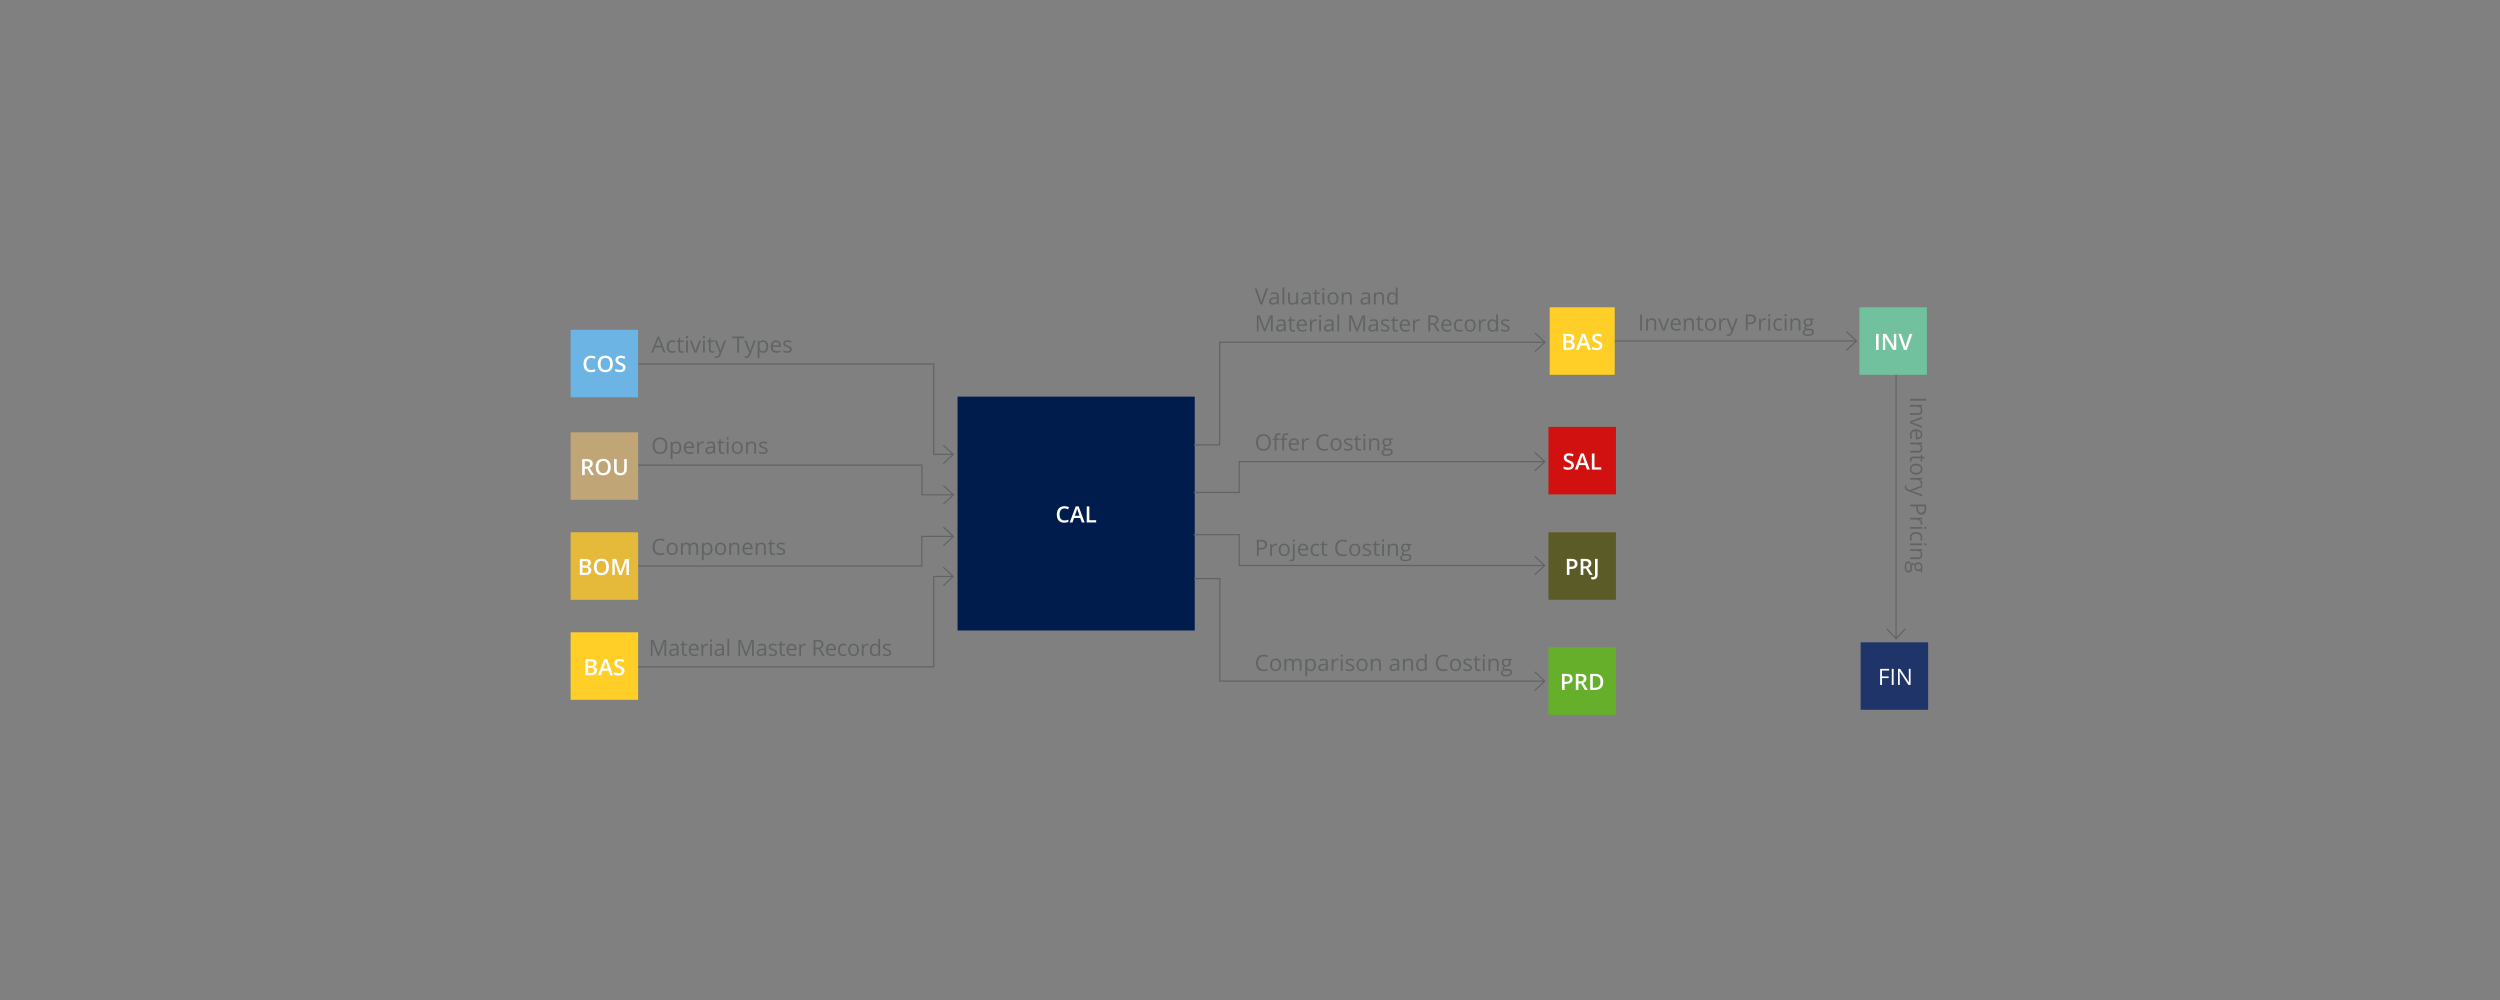 <?xml version="1.0" encoding="utf-8"?>
<!-- Generator: Adobe Illustrator 16.0.0, SVG Export Plug-In . SVG Version: 6.00 Build 0)  -->
<!DOCTYPE svg PUBLIC "-//W3C//DTD SVG 1.1//EN" "http://www.w3.org/Graphics/SVG/1.1/DTD/svg11.dtd">
<svg version="1.1" id="Ebene_1" xmlns="http://www.w3.org/2000/svg" xmlns:xlink="http://www.w3.org/1999/xlink" x="0px" y="0px"
	 width="2000px" height="800px" viewBox="0 0 2000 800" enable-background="new 0 0 2000 800" xml:space="preserve">
<rect x="0" y="0" width="2000" height="800" fill="#808080" stroke="none"/>
<g>
	<polygon fill="#001C4D" points="766.034,317.299 955.793,317.299 955.793,504.387 766.034,504.387 766.034,317.299 	"/>
	<polygon fill="#1F356A" points="1488.508,567.844 1488.508,513.844 1542.508,513.844 1542.508,567.844 1488.508,567.844 	"/>
	<polygon fill="#5A5B27" points="1292.77,479.842 1238.77,479.842 1238.77,425.842 1292.77,425.842 1292.77,479.842 	"/>
	<polygon fill="#D01110" points="1238.77,395.518 1238.77,341.518 1292.77,341.518 1292.77,395.518 1238.77,395.518 	"/>
	<polygon fill="#65AF2B" points="1292.77,571.844 1238.77,571.844 1238.77,517.844 1292.77,517.844 1292.77,571.844 	"/>
	<path fill="none" stroke="#616465" stroke-miterlimit="10" d="M1516.84,298.842V510.98 M1524.29,502.971l-7.449,8.01l-7.445-8.01"
		/>
	<polygon fill="#71C19E" points="1487.508,299.842 1487.508,245.842 1541.508,245.842 1541.508,299.842 1487.508,299.842 	"/>
	<path fill="none" stroke="#616465" stroke-miterlimit="10" d="M1268.176,272.756h217.008 M1477.172,265.311l8.012,7.445
		l-8.012,7.449 M955.449,462.844h20.42v82.039h259.944 M1227.805,537.434l8.008,7.449l-8.008,7.445 M955.249,355.881h20.454v-82.039
		h260.313 M1228.004,266.397l8.012,7.445l-8.012,7.449 M504.002,533.508h242.986v-72.332H762.6 M754.589,453.729l8.011,7.447
		l-8.011,7.445 M504.002,291.174h242.986v72.336H762.6 M754.589,356.061l8.011,7.449l-8.011,7.445 M505.335,452.844h232.113v-23.73
		h25.28 M754.717,421.668l8.011,7.445l-8.011,7.449 M506.002,372.116H737.54v23.727h25.188 M754.717,388.397l8.011,7.445
		l-8.011,7.447 M954.969,393.948h36.421v-24.66h244.365 M1227.747,361.838l8.008,7.449l-8.008,7.445 M954.969,427.738h36.421V452.4
		h244.365 M1227.747,459.846l8.008-7.445l-8.008-7.449"/>
	<polygon fill="#6BB4E4" points="456.503,317.842 456.503,263.842 510.503,263.842 510.503,317.842 456.503,317.842 	"/>
	<polygon fill="#FFCF27" points="456.503,559.844 456.503,505.844 510.503,505.844 510.503,559.844 456.503,559.844 	"/>
	<polygon fill="#E5BA3A" points="456.503,479.844 456.503,425.844 510.503,425.844 510.503,479.844 456.503,479.844 	"/>
	<polygon fill="#C0A577" points="456.503,399.841 456.503,345.842 510.503,345.842 510.503,399.841 456.503,399.841 	"/>
	<polygon fill="#FFCF27" points="1239.77,299.842 1239.768,245.842 1291.768,245.842 1291.77,299.842 1239.77,299.842 	"/>
	<g>
		<path fill="#616465" d="M526.155,524.723l-4.229-11.391h-0.068c0.08,0.902,0.12,1.975,0.12,3.217v8.174h-1.339v-12.85h2.183
			l3.947,10.6h0.068l3.981-10.6h2.166v12.85h-1.45v-8.279c0-0.949,0.04-1.98,0.12-3.094h-0.068l-4.263,11.373H526.155z"/>
		<path fill="#616465" d="M541.761,524.723l-0.281-1.371h-0.068c-0.466,0.604-0.931,1.013-1.394,1.227
			c-0.463,0.213-1.042,0.32-1.735,0.32c-0.926,0-1.652-0.246-2.178-0.738s-0.789-1.192-0.789-2.101c0-1.945,1.509-2.965,4.527-3.059
			l1.586-0.053v-0.598c0-0.756-0.158-1.313-0.473-1.675c-0.315-0.359-0.82-0.54-1.513-0.54c-0.779,0-1.66,0.246-2.643,0.738
			l-0.435-1.116c0.46-0.258,0.965-0.46,1.513-0.606s1.098-0.22,1.649-0.22c1.114,0,1.94,0.255,2.477,0.765s0.806,1.327,0.806,2.452
			v6.574H541.761z M538.564,523.694c0.881,0,1.573-0.249,2.076-0.747s0.754-1.195,0.754-2.092v-0.87l-1.415,0.062
			c-1.125,0.041-1.937,0.222-2.434,0.541c-0.498,0.319-0.746,0.815-0.746,1.489c0,0.527,0.155,0.929,0.465,1.204
			C537.573,523.557,538.007,523.694,538.564,523.694z"/>
		<path fill="#616465" d="M548.569,523.694c0.25,0,0.491-0.019,0.725-0.058c0.233-0.037,0.417-0.077,0.554-0.118v1.116
			c-0.153,0.076-0.379,0.139-0.678,0.189c-0.298,0.049-0.567,0.074-0.806,0.074c-1.808,0-2.711-0.981-2.711-2.944v-5.73h-1.338
			v-0.703l1.338-0.606l0.597-2.057h0.818v2.232h2.711v1.134h-2.711v5.669c0,0.58,0.133,1.025,0.4,1.336
			S548.103,523.694,548.569,523.694z"/>
		<path fill="#616465" d="M555.487,524.898c-1.381,0-2.471-0.434-3.27-1.301s-1.198-2.071-1.198-3.612
			c0-1.553,0.371-2.786,1.112-3.7s1.738-1.371,2.988-1.371c1.171,0,2.097,0.397,2.779,1.191s1.023,1.841,1.023,3.142v0.923h-6.437
			c0.028,1.131,0.306,1.989,0.831,2.575c0.526,0.586,1.266,0.879,2.221,0.879c1.006,0,2-0.217,2.984-0.65v1.301
			c-0.5,0.223-0.974,0.382-1.419,0.479C556.657,524.85,556.118,524.898,555.487,524.898z M555.104,516.136
			c-0.75,0-1.348,0.252-1.794,0.756s-0.709,1.201-0.789,2.092h4.885c0-0.92-0.199-1.624-0.597-2.114
			C556.411,516.381,555.842,516.136,555.104,516.136z"/>
		<path fill="#616465" d="M565.424,514.914c0.415,0,0.787,0.035,1.117,0.105l-0.196,1.354c-0.387-0.088-0.728-0.132-1.023-0.132
			c-0.756,0-1.402,0.316-1.939,0.949s-0.806,1.421-0.806,2.364v5.168h-1.415v-9.633h1.168l0.162,1.784h0.068
			c0.347-0.627,0.765-1.11,1.253-1.45S564.839,514.914,565.424,514.914z"/>
		<path fill="#616465" d="M567.995,512.479c0-0.334,0.079-0.578,0.238-0.733s0.358-0.233,0.597-0.233
			c0.227,0,0.423,0.079,0.588,0.237c0.165,0.158,0.248,0.401,0.248,0.729s-0.083,0.573-0.248,0.733
			c-0.165,0.162-0.361,0.242-0.588,0.242c-0.239,0-0.438-0.08-0.597-0.242C568.074,513.053,567.995,512.808,567.995,512.479z
			 M569.529,524.723h-1.415v-9.633h1.415V524.723z"/>
		<path fill="#616465" d="M578.102,524.723l-0.281-1.371h-0.068c-0.466,0.604-0.931,1.013-1.394,1.227
			c-0.463,0.213-1.042,0.32-1.735,0.32c-0.926,0-1.652-0.246-2.178-0.738s-0.789-1.192-0.789-2.101c0-1.945,1.509-2.965,4.527-3.059
			l1.586-0.053v-0.598c0-0.756-0.158-1.313-0.473-1.675c-0.315-0.359-0.82-0.54-1.513-0.54c-0.779,0-1.66,0.246-2.643,0.738
			l-0.435-1.116c0.46-0.258,0.965-0.46,1.513-0.606s1.098-0.22,1.649-0.22c1.114,0,1.94,0.255,2.477,0.765s0.806,1.327,0.806,2.452
			v6.574H578.102z M574.905,523.694c0.881,0,1.573-0.249,2.076-0.747s0.754-1.195,0.754-2.092v-0.87l-1.415,0.062
			c-1.125,0.041-1.937,0.222-2.434,0.541c-0.498,0.319-0.746,0.815-0.746,1.489c0,0.527,0.155,0.929,0.465,1.204
			C573.915,523.557,574.348,523.694,574.905,523.694z"/>
		<path fill="#616465" d="M583.306,524.723h-1.415v-13.676h1.415V524.723z"/>
		<path fill="#616465" d="M596.223,524.723l-4.229-11.391h-0.068c0.08,0.902,0.12,1.975,0.12,3.217v8.174h-1.339v-12.85h2.183
			l3.947,10.6h0.068l3.981-10.6h2.166v12.85h-1.45v-8.279c0-0.949,0.04-1.98,0.12-3.094h-0.068l-4.263,11.373H596.223z"/>
		<path fill="#616465" d="M611.829,524.723l-0.281-1.371h-0.068c-0.466,0.604-0.931,1.013-1.394,1.227
			c-0.463,0.213-1.042,0.32-1.735,0.32c-0.926,0-1.652-0.246-2.178-0.738s-0.789-1.192-0.789-2.101c0-1.945,1.509-2.965,4.527-3.059
			l1.586-0.053v-0.598c0-0.756-0.158-1.313-0.473-1.675c-0.315-0.359-0.82-0.54-1.513-0.54c-0.779,0-1.66,0.246-2.643,0.738
			l-0.435-1.116c0.46-0.258,0.965-0.46,1.513-0.606s1.098-0.22,1.649-0.22c1.114,0,1.94,0.255,2.477,0.765s0.806,1.327,0.806,2.452
			v6.574H611.829z M608.632,523.694c0.881,0,1.573-0.249,2.076-0.747s0.754-1.195,0.754-2.092v-0.87l-1.415,0.062
			c-1.125,0.041-1.937,0.222-2.434,0.541c-0.498,0.319-0.746,0.815-0.746,1.489c0,0.527,0.155,0.929,0.465,1.204
			C607.641,523.557,608.075,523.694,608.632,523.694z"/>
		<path fill="#616465" d="M621.646,522.095c0,0.896-0.324,1.588-0.972,2.074s-1.558,0.729-2.728,0.729
			c-1.239,0-2.206-0.202-2.899-0.606v-1.354c0.449,0.234,0.931,0.419,1.445,0.554c0.514,0.135,1.01,0.202,1.487,0.202
			c0.739,0,1.307-0.121,1.705-0.364s0.597-0.614,0.597-1.112c0-0.375-0.158-0.695-0.473-0.962s-0.931-0.582-1.846-0.945
			c-0.869-0.334-1.487-0.625-1.854-0.875c-0.367-0.248-0.64-0.531-0.818-0.848c-0.179-0.316-0.269-0.694-0.269-1.134
			c0-0.785,0.31-1.404,0.929-1.858c0.619-0.454,1.469-0.682,2.549-0.682c1.006,0,1.989,0.211,2.95,0.633l-0.503,1.187
			c-0.938-0.398-1.787-0.598-2.549-0.598c-0.671,0-1.177,0.108-1.518,0.325s-0.512,0.516-0.512,0.896
			c0,0.258,0.064,0.478,0.192,0.659s0.334,0.354,0.618,0.519s0.83,0.401,1.637,0.712c1.108,0.416,1.857,0.835,2.247,1.257
			S621.646,521.456,621.646,522.095z"/>
		<path fill="#616465" d="M626.791,523.694c0.25,0,0.491-0.019,0.725-0.058c0.233-0.037,0.417-0.077,0.554-0.118v1.116
			c-0.153,0.076-0.379,0.139-0.678,0.189c-0.298,0.049-0.567,0.074-0.806,0.074c-1.808,0-2.711-0.981-2.711-2.944v-5.73h-1.338
			v-0.703l1.338-0.606l0.597-2.057h0.818v2.232h2.711v1.134h-2.711v5.669c0,0.58,0.133,1.025,0.4,1.336
			S626.325,523.694,626.791,523.694z"/>
		<path fill="#616465" d="M633.709,524.898c-1.381,0-2.471-0.434-3.269-1.301c-0.798-0.867-1.198-2.071-1.198-3.612
			c0-1.553,0.371-2.786,1.112-3.7c0.741-0.914,1.737-1.371,2.988-1.371c1.171,0,2.097,0.397,2.779,1.191s1.023,1.841,1.023,3.142
			v0.923h-6.436c0.028,1.131,0.306,1.989,0.831,2.575c0.526,0.586,1.266,0.879,2.221,0.879c1.006,0,2-0.217,2.984-0.65v1.301
			c-0.5,0.223-0.974,0.382-1.419,0.479C634.878,524.85,634.34,524.898,633.709,524.898z M633.325,516.136
			c-0.75,0-1.348,0.252-1.794,0.756s-0.708,1.201-0.788,2.092h4.884c0-0.92-0.199-1.624-0.597-2.114
			C634.632,516.381,634.064,516.136,633.325,516.136z"/>
		<path fill="#616465" d="M643.646,514.914c0.415,0,0.787,0.035,1.117,0.105l-0.196,1.354c-0.387-0.088-0.728-0.132-1.023-0.132
			c-0.756,0-1.402,0.316-1.939,0.949s-0.806,1.421-0.806,2.364v5.168h-1.415v-9.633h1.168l0.162,1.784h0.068
			c0.347-0.627,0.765-1.11,1.253-1.45S643.061,514.914,643.646,514.914z"/>
		<path fill="#616465" d="M652.36,519.379v5.344h-1.45v-12.85h3.419c1.529,0,2.658,0.302,3.389,0.905s1.096,1.512,1.096,2.725
			c0,1.699-0.835,2.848-2.506,3.445l3.384,5.774h-1.713l-3.018-5.344H652.36z M652.36,518.096h1.986c1.023,0,1.773-0.209,2.25-0.629
			c0.478-0.418,0.716-1.047,0.716-1.885c0-0.85-0.243-1.462-0.729-1.837s-1.266-0.563-2.34-0.563h-1.884V518.096z"/>
		<path fill="#616465" d="M665.263,524.898c-1.381,0-2.471-0.434-3.27-1.301s-1.198-2.071-1.198-3.612
			c0-1.553,0.371-2.786,1.112-3.7s1.738-1.371,2.988-1.371c1.171,0,2.097,0.397,2.779,1.191s1.023,1.841,1.023,3.142v0.923h-6.437
			c0.028,1.131,0.306,1.989,0.831,2.575c0.526,0.586,1.266,0.879,2.221,0.879c1.006,0,2-0.217,2.984-0.65v1.301
			c-0.5,0.223-0.974,0.382-1.419,0.479C666.432,524.85,665.894,524.898,665.263,524.898z M664.879,516.136
			c-0.75,0-1.348,0.252-1.794,0.756s-0.709,1.201-0.789,2.092h4.885c0-0.92-0.199-1.624-0.597-2.114
			C666.186,516.381,665.618,516.136,664.879,516.136z"/>
		<path fill="#616465" d="M674.671,524.898c-1.353,0-2.4-0.429-3.142-1.287s-1.112-2.073-1.112-3.644
			c0-1.611,0.376-2.856,1.129-3.735c0.753-0.879,1.826-1.318,3.218-1.318c0.449,0,0.898,0.05,1.347,0.149
			c0.449,0.1,0.801,0.217,1.057,0.352l-0.435,1.239c-0.313-0.129-0.654-0.235-1.023-0.32c-0.37-0.085-0.696-0.128-0.98-0.128
			c-1.898,0-2.848,1.248-2.848,3.744c0,1.184,0.231,2.092,0.695,2.725s1.149,0.949,2.059,0.949c0.778,0,1.577-0.173,2.396-0.519
			v1.292C676.407,524.731,675.62,524.898,674.671,524.898z"/>
		<path fill="#616465" d="M687.139,519.897c0,1.57-0.384,2.797-1.151,3.679s-1.827,1.322-3.18,1.322
			c-0.835,0-1.577-0.202-2.225-0.606s-1.147-0.984-1.5-1.74c-0.352-0.756-0.528-1.641-0.528-2.654c0-1.57,0.381-2.793,1.143-3.669
			c0.761-0.876,1.818-1.314,3.171-1.314c1.307,0,2.346,0.448,3.116,1.345S687.139,518.368,687.139,519.897z M680.02,519.897
			c0,1.23,0.239,2.168,0.716,2.813c0.477,0.645,1.179,0.967,2.105,0.967s1.63-0.321,2.11-0.962c0.48-0.643,0.72-1.581,0.72-2.817
			c0-1.225-0.24-2.154-0.72-2.79c-0.48-0.636-1.189-0.954-2.127-0.954c-0.926,0-1.625,0.313-2.097,0.94
			S680.02,518.655,680.02,519.897z"/>
		<path fill="#616465" d="M693.708,514.914c0.415,0,0.787,0.035,1.117,0.105l-0.196,1.354c-0.387-0.088-0.728-0.132-1.023-0.132
			c-0.756,0-1.402,0.316-1.939,0.949s-0.806,1.421-0.806,2.364v5.168h-1.415v-9.633h1.168l0.162,1.784h0.068
			c0.347-0.627,0.765-1.11,1.253-1.45S693.122,514.914,693.708,514.914z"/>
		<path fill="#616465" d="M702.758,523.431h-0.077c-0.654,0.979-1.631,1.468-2.933,1.468c-1.222,0-2.173-0.431-2.852-1.292
			s-1.019-2.086-1.019-3.674s0.341-2.821,1.023-3.7s1.631-1.318,2.848-1.318c1.267,0,2.239,0.475,2.916,1.424h0.111l-0.06-0.694
			l-0.034-0.677v-3.92h1.415v13.676h-1.151L702.758,523.431z M699.927,523.677c0.966,0,1.667-0.271,2.102-0.813
			c0.435-0.541,0.652-1.416,0.652-2.623v-0.308c0-1.365-0.22-2.339-0.661-2.923c-0.44-0.582-1.144-0.874-2.11-0.874
			c-0.83,0-1.465,0.333-1.905,0.997c-0.44,0.666-0.661,1.604-0.661,2.817c0,1.23,0.219,2.159,0.656,2.786
			C698.438,523.363,699.081,523.677,699.927,523.677z"/>
		<path fill="#616465" d="M712.95,522.095c0,0.896-0.324,1.588-0.972,2.074s-1.558,0.729-2.728,0.729
			c-1.239,0-2.206-0.202-2.899-0.606v-1.354c0.449,0.234,0.931,0.419,1.445,0.554c0.514,0.135,1.01,0.202,1.487,0.202
			c0.739,0,1.307-0.121,1.705-0.364s0.597-0.614,0.597-1.112c0-0.375-0.158-0.695-0.473-0.962s-0.931-0.582-1.846-0.945
			c-0.869-0.334-1.487-0.625-1.854-0.875c-0.367-0.248-0.64-0.531-0.818-0.848c-0.179-0.316-0.269-0.694-0.269-1.134
			c0-0.785,0.31-1.404,0.929-1.858c0.619-0.454,1.469-0.682,2.549-0.682c1.006,0,1.989,0.211,2.95,0.633l-0.503,1.187
			c-0.938-0.398-1.787-0.598-2.549-0.598c-0.671,0-1.177,0.108-1.518,0.325s-0.512,0.516-0.512,0.896
			c0,0.258,0.064,0.478,0.192,0.659s0.334,0.354,0.618,0.519s0.83,0.401,1.637,0.712c1.108,0.416,1.857,0.835,2.247,1.257
			S712.95,521.456,712.95,522.095z"/>
	</g>
	<g>
		<path fill="#616465" d="M528.257,432.196c-1.412,0-2.527,0.47-3.344,1.411c-0.817,0.939-1.226,2.228-1.226,3.862
			c0,1.682,0.394,2.981,1.182,3.897c0.788,0.918,1.912,1.376,3.371,1.376c0.896,0,1.919-0.161,3.067-0.483v1.31
			c-0.891,0.334-1.989,0.501-3.296,0.501c-1.893,0-3.353-0.574-4.381-1.723s-1.542-2.78-1.542-4.896c0-1.324,0.248-2.484,0.743-3.48
			s1.21-1.764,2.145-2.303s2.035-0.809,3.3-0.809c1.348,0,2.525,0.246,3.533,0.738l-0.633,1.283
			C530.202,432.425,529.229,432.196,528.257,432.196z"/>
		<path fill="#616465" d="M542.205,439.069c0,1.57-0.396,2.797-1.187,3.679s-1.884,1.322-3.278,1.322
			c-0.861,0-1.626-0.202-2.294-0.606s-1.184-0.984-1.547-1.74c-0.363-0.756-0.544-1.641-0.544-2.654c0-1.57,0.392-2.793,1.177-3.669
			s1.875-1.314,3.27-1.314c1.348,0,2.418,0.448,3.212,1.345S542.205,437.54,542.205,439.069z M534.866,439.069
			c0,1.23,0.246,2.168,0.738,2.813s1.216,0.967,2.171,0.967s1.68-0.321,2.175-0.962c0.495-0.643,0.743-1.581,0.743-2.817
			c0-1.225-0.248-2.154-0.743-2.79s-1.226-0.954-2.193-0.954c-0.955,0-1.676,0.313-2.162,0.94S534.866,437.827,534.866,439.069z"/>
		<path fill="#616465" d="M557.041,443.895v-6.267c0-0.768-0.164-1.343-0.492-1.728c-0.328-0.383-0.838-0.575-1.529-0.575
			c-0.908,0-1.579,0.261-2.013,0.782s-0.65,1.324-0.65,2.408v5.379h-1.459v-6.267c0-0.768-0.164-1.343-0.492-1.728
			c-0.328-0.383-0.841-0.575-1.538-0.575c-0.914,0-1.583,0.274-2.008,0.821c-0.425,0.549-0.637,1.446-0.637,2.694v5.054h-1.459
			v-9.633h1.187l0.237,1.318h0.07c0.275-0.469,0.664-0.835,1.165-1.099s1.062-0.396,1.683-0.396c1.506,0,2.49,0.545,2.953,1.635
			h0.07c0.287-0.504,0.703-0.902,1.248-1.195s1.166-0.439,1.863-0.439c1.09,0,1.906,0.28,2.448,0.84s0.813,1.454,0.813,2.685v6.284
			H557.041z"/>
		<path fill="#616465" d="M565.988,444.07c-0.627,0-1.2-0.116-1.718-0.348c-0.519-0.23-0.954-0.587-1.305-1.067h-0.105
			c0.07,0.563,0.105,1.096,0.105,1.6v3.964h-1.459v-13.957h1.187l0.202,1.318h0.07c0.375-0.527,0.812-0.908,1.31-1.143
			s1.069-0.352,1.714-0.352c1.277,0,2.263,0.437,2.958,1.31s1.042,2.098,1.042,3.674c0,1.582-0.353,2.812-1.059,3.687
			C568.222,443.633,567.242,444.07,565.988,444.07z M565.777,435.325c-0.984,0-1.696,0.272-2.136,0.817s-0.665,1.412-0.677,2.602
			v0.325c0,1.354,0.226,2.322,0.677,2.905s1.175,0.874,2.171,0.874c0.832,0,1.484-0.337,1.956-1.011s0.708-1.603,0.708-2.786
			c0-1.201-0.236-2.122-0.708-2.765C567.296,435.646,566.632,435.325,565.777,435.325z"/>
		<path fill="#616465" d="M580.85,439.069c0,1.57-0.396,2.797-1.187,3.679s-1.884,1.322-3.278,1.322
			c-0.861,0-1.626-0.202-2.294-0.606s-1.184-0.984-1.547-1.74S572,440.083,572,439.069c0-1.57,0.393-2.793,1.178-3.669
			s1.875-1.314,3.27-1.314c1.348,0,2.418,0.448,3.212,1.345S580.85,437.54,580.85,439.069z M573.511,439.069
			c0,1.23,0.246,2.168,0.738,2.813s1.216,0.967,2.171,0.967s1.68-0.321,2.175-0.962c0.495-0.643,0.743-1.581,0.743-2.817
			c0-1.225-0.248-2.154-0.743-2.79s-1.226-0.954-2.193-0.954c-0.955,0-1.676,0.313-2.162,0.94S573.511,437.827,573.511,439.069z"/>
		<path fill="#616465" d="M589.999,443.895v-6.231c0-0.785-0.179-1.371-0.536-1.758s-0.917-0.58-1.679-0.58
			c-1.008,0-1.746,0.272-2.215,0.817s-0.703,1.444-0.703,2.698v5.054h-1.459v-9.633h1.187l0.237,1.318h0.07
			c0.299-0.475,0.718-0.842,1.257-1.104c0.539-0.26,1.14-0.391,1.802-0.391c1.16,0,2.033,0.28,2.619,0.84s0.879,1.454,0.879,2.685
			v6.284H589.999z"/>
		<path fill="#616465" d="M598.524,444.07c-1.424,0-2.547-0.434-3.371-1.301s-1.235-2.071-1.235-3.612
			c0-1.553,0.382-2.786,1.147-3.7s1.792-1.371,3.081-1.371c1.207,0,2.162,0.397,2.865,1.191s1.055,1.841,1.055,3.142v0.923h-6.636
			c0.029,1.131,0.315,1.989,0.857,2.575s1.305,0.879,2.29,0.879c1.037,0,2.063-0.217,3.076-0.65v1.301
			c-0.516,0.223-1.003,0.382-1.463,0.479C599.73,444.021,599.175,444.07,598.524,444.07z M598.129,435.308
			c-0.773,0-1.39,0.252-1.85,0.756s-0.731,1.201-0.813,2.092h5.036c0-0.92-0.205-1.624-0.615-2.114
			C599.477,435.553,598.891,435.308,598.129,435.308z"/>
		<path fill="#616465" d="M611.146,443.895v-6.231c0-0.785-0.179-1.371-0.536-1.758s-0.917-0.58-1.679-0.58
			c-1.008,0-1.746,0.272-2.215,0.817s-0.703,1.444-0.703,2.698v5.054h-1.459v-9.633h1.187l0.237,1.318h0.07
			c0.299-0.475,0.718-0.842,1.257-1.104c0.539-0.26,1.14-0.391,1.802-0.391c1.16,0,2.033,0.28,2.619,0.84s0.879,1.454,0.879,2.685
			v6.284H611.146z"/>
		<path fill="#616465" d="M618.713,442.866c0.258,0,0.507-0.019,0.747-0.058c0.24-0.037,0.431-0.077,0.571-0.118v1.116
			c-0.158,0.076-0.391,0.139-0.699,0.189c-0.308,0.049-0.584,0.074-0.831,0.074c-1.863,0-2.795-0.981-2.795-2.944v-5.73h-1.38
			v-0.703l1.38-0.606l0.615-2.057h0.844v2.232h2.795v1.134h-2.795v5.669c0,0.58,0.138,1.025,0.413,1.336
			S618.232,442.866,618.713,442.866z"/>
		<path fill="#616465" d="M628.17,441.267c0,0.896-0.334,1.588-1.002,2.074s-1.605,0.729-2.813,0.729
			c-1.277,0-2.273-0.202-2.988-0.606v-1.354c0.463,0.234,0.959,0.419,1.49,0.554s1.042,0.202,1.534,0.202
			c0.762,0,1.348-0.121,1.758-0.364s0.615-0.614,0.615-1.112c0-0.375-0.163-0.695-0.488-0.962s-0.959-0.582-1.903-0.945
			c-0.896-0.334-1.534-0.625-1.912-0.875c-0.378-0.248-0.659-0.531-0.844-0.848s-0.277-0.694-0.277-1.134
			c0-0.785,0.319-1.404,0.958-1.858s1.515-0.682,2.628-0.682c1.037,0,2.051,0.211,3.041,0.633l-0.519,1.187
			c-0.967-0.398-1.843-0.598-2.628-0.598c-0.691,0-1.213,0.108-1.564,0.325s-0.527,0.516-0.527,0.896
			c0,0.258,0.066,0.478,0.198,0.659s0.344,0.354,0.637,0.519s0.855,0.401,1.688,0.712c1.143,0.416,1.915,0.835,2.316,1.257
			S628.17,440.628,628.17,441.267z"/>
	</g>
	<g>
		<path fill="#616465" d="M533.908,356.562c0,2.057-0.52,3.674-1.56,4.852s-2.486,1.767-4.337,1.767
			c-1.893,0-3.353-0.579-4.381-1.736s-1.542-2.791-1.542-4.9c0-2.092,0.516-3.713,1.547-4.865s2.496-1.727,4.395-1.727
			c1.846,0,3.287,0.586,4.324,1.758S533.908,354.499,533.908,356.562z M523.669,356.562c0,1.74,0.371,3.06,1.112,3.959
			s1.818,1.349,3.23,1.349c1.424,0,2.499-0.448,3.226-1.345s1.09-2.218,1.09-3.964c0-1.729-0.362-3.04-1.085-3.933
			s-1.794-1.34-3.212-1.34c-1.424,0-2.506,0.45-3.248,1.349S523.669,354.845,523.669,356.562z"/>
		<path fill="#616465" d="M541.036,363.18c-0.627,0-1.2-0.116-1.718-0.347s-0.954-0.587-1.305-1.068h-0.105
			c0.07,0.563,0.105,1.096,0.105,1.6v3.964h-1.459v-13.957h1.187l0.202,1.318h0.07c0.375-0.527,0.812-0.908,1.31-1.143
			s1.069-0.352,1.714-0.352c1.277,0,2.263,0.437,2.958,1.31s1.042,2.098,1.042,3.674c0,1.582-0.353,2.811-1.059,3.687
			S542.29,363.18,541.036,363.18z M540.825,354.435c-0.984,0-1.696,0.272-2.136,0.817s-0.665,1.412-0.677,2.602v0.325
			c0,1.354,0.226,2.322,0.677,2.905s1.175,0.875,2.171,0.875c0.832,0,1.484-0.337,1.956-1.011s0.708-1.603,0.708-2.786
			c0-1.201-0.236-2.123-0.708-2.764S541.68,354.435,540.825,354.435z"/>
		<path fill="#616465" d="M551.653,363.18c-1.424,0-2.547-0.434-3.371-1.301s-1.235-2.071-1.235-3.612
			c0-1.553,0.382-2.786,1.147-3.7s1.792-1.371,3.081-1.371c1.207,0,2.162,0.397,2.865,1.191s1.055,1.841,1.055,3.142v0.923h-6.636
			c0.029,1.131,0.315,1.989,0.857,2.575s1.305,0.879,2.29,0.879c1.037,0,2.063-0.217,3.076-0.65v1.301
			c-0.516,0.223-1.003,0.382-1.463,0.479S552.303,363.18,551.653,363.18z M551.257,354.417c-0.773,0-1.39,0.252-1.85,0.756
			s-0.731,1.201-0.813,2.092h5.036c0-0.92-0.205-1.625-0.615-2.114S552.019,354.417,551.257,354.417z"/>
		<path fill="#616465" d="M562.077,353.195c0.428,0,0.812,0.035,1.151,0.105l-0.202,1.354c-0.398-0.088-0.75-0.132-1.055-0.132
			c-0.779,0-1.446,0.316-2,0.949s-0.831,1.421-0.831,2.364v5.168h-1.459v-9.633h1.204l0.167,1.784h0.07
			c0.357-0.627,0.788-1.11,1.292-1.45S561.473,353.195,562.077,353.195z"/>
		<path fill="#616465" d="M570.954,363.004l-0.29-1.371h-0.07c-0.48,0.604-0.959,1.012-1.437,1.226s-1.074,0.321-1.789,0.321
			c-0.955,0-1.704-0.246-2.246-0.738s-0.813-1.192-0.813-2.101c0-1.945,1.556-2.965,4.667-3.059l1.635-0.053v-0.598
			c0-0.756-0.163-1.314-0.488-1.674s-0.845-0.541-1.56-0.541c-0.803,0-1.711,0.246-2.725,0.738l-0.448-1.116
			c0.475-0.258,0.995-0.46,1.56-0.606s1.132-0.22,1.701-0.22c1.148,0,2,0.255,2.553,0.765s0.831,1.327,0.831,2.452v6.574H570.954z
			 M567.658,361.976c0.908,0,1.622-0.249,2.14-0.747s0.778-1.195,0.778-2.092v-0.87l-1.459,0.062
			c-1.16,0.041-1.997,0.221-2.509,0.541s-0.769,0.816-0.769,1.49c0,0.527,0.16,0.929,0.479,1.204S567.083,361.976,567.658,361.976z"
			/>
		<path fill="#616465" d="M578.152,361.976c0.258,0,0.507-0.019,0.747-0.057s0.431-0.078,0.571-0.119v1.116
			c-0.158,0.076-0.391,0.139-0.699,0.189s-0.584,0.075-0.831,0.075c-1.863,0-2.795-0.981-2.795-2.944v-5.73h-1.38v-0.703l1.38-0.606
			l0.615-2.057h0.844v2.232h2.795v1.134h-2.795v5.669c0,0.58,0.138,1.025,0.413,1.336S577.671,361.976,578.152,361.976z"/>
		<path fill="#616465" d="M581.272,350.761c0-0.334,0.082-0.579,0.246-0.734s0.369-0.233,0.615-0.233
			c0.234,0,0.436,0.079,0.606,0.237s0.255,0.401,0.255,0.729s-0.085,0.573-0.255,0.734s-0.372,0.242-0.606,0.242
			c-0.246,0-0.451-0.081-0.615-0.242S581.272,351.089,581.272,350.761z M582.854,363.004h-1.458v-9.633h1.458V363.004z"/>
		<path fill="#616465" d="M594.262,358.179c0,1.57-0.396,2.796-1.187,3.678s-1.884,1.323-3.278,1.323
			c-0.861,0-1.626-0.202-2.294-0.606s-1.184-0.984-1.547-1.74s-0.545-1.641-0.545-2.654c0-1.57,0.393-2.793,1.178-3.669
			s1.875-1.314,3.27-1.314c1.348,0,2.418,0.448,3.212,1.345S594.262,356.649,594.262,358.179z M586.923,358.179
			c0,1.23,0.246,2.168,0.738,2.813s1.216,0.967,2.171,0.967s1.68-0.321,2.175-0.962s0.743-1.581,0.743-2.817
			c0-1.225-0.248-2.155-0.743-2.791s-1.226-0.954-2.193-0.954c-0.955,0-1.676,0.313-2.162,0.94S586.923,356.937,586.923,358.179z"/>
		<path fill="#616465" d="M603.411,363.004v-6.231c0-0.785-0.179-1.371-0.536-1.758s-0.917-0.58-1.679-0.58
			c-1.008,0-1.746,0.272-2.215,0.817s-0.703,1.444-0.703,2.698v5.054h-1.459v-9.633h1.187l0.237,1.318h0.07
			c0.299-0.475,0.718-0.842,1.257-1.103s1.14-0.391,1.802-0.391c1.16,0,2.033,0.28,2.619,0.839s0.879,1.455,0.879,2.685v6.284
			H603.411z"/>
		<path fill="#616465" d="M614.081,360.376c0,0.896-0.334,1.588-1.002,2.074s-1.605,0.729-2.813,0.729
			c-1.277,0-2.273-0.202-2.988-0.606v-1.354c0.463,0.234,0.959,0.419,1.49,0.554s1.042,0.202,1.534,0.202
			c0.762,0,1.348-0.122,1.758-0.365s0.615-0.614,0.615-1.112c0-0.375-0.163-0.696-0.488-0.962s-0.959-0.582-1.903-0.945
			c-0.896-0.334-1.534-0.625-1.912-0.875s-0.659-0.532-0.844-0.848s-0.277-0.694-0.277-1.134c0-0.785,0.319-1.405,0.958-1.859
			s1.515-0.681,2.628-0.681c1.037,0,2.051,0.211,3.041,0.633l-0.519,1.187c-0.967-0.398-1.843-0.598-2.628-0.598
			c-0.691,0-1.213,0.108-1.564,0.325s-0.527,0.516-0.527,0.896c0,0.258,0.066,0.478,0.198,0.659s0.344,0.354,0.637,0.519
			s0.855,0.401,1.688,0.712c1.143,0.416,1.915,0.835,2.316,1.257S614.081,359.737,614.081,360.376z"/>
	</g>
	<g>
		<path fill="#616465" d="M530.832,282.066l-1.6-4.087h-5.15l-1.582,4.087h-1.512l5.08-12.902h1.257l5.054,12.902H530.832z
			 M528.767,276.635l-1.494-3.981c-0.193-0.504-0.393-1.122-0.598-1.854c-0.129,0.563-0.313,1.181-0.554,1.854l-1.512,3.981H528.767
			z"/>
		<path fill="#616465" d="M537.775,282.242c-1.395,0-2.474-0.429-3.239-1.288s-1.146-2.073-1.146-3.643
			c0-1.611,0.388-2.856,1.164-3.735s1.882-1.318,3.318-1.318c0.463,0,0.926,0.05,1.389,0.149s0.826,0.217,1.09,0.352l-0.448,1.239
			c-0.322-0.129-0.674-0.236-1.055-0.321s-0.718-0.127-1.011-0.127c-1.957,0-2.936,1.248-2.936,3.744
			c0,1.184,0.239,2.092,0.716,2.725s1.185,0.949,2.123,0.949c0.803,0,1.626-0.173,2.47-0.519v1.292
			C539.565,282.075,538.753,282.242,537.775,282.242z"/>
		<path fill="#616465" d="M545.606,281.038c0.258,0,0.507-0.019,0.747-0.057s0.431-0.078,0.571-0.119v1.116
			c-0.158,0.076-0.391,0.139-0.699,0.189s-0.584,0.075-0.831,0.075c-1.863,0-2.795-0.981-2.795-2.944v-5.73h-1.38v-0.703l1.38-0.606
			l0.615-2.057h0.844v2.232h2.795v1.134h-2.795v5.669c0,0.58,0.138,1.025,0.413,1.336S545.125,281.038,545.606,281.038z"/>
		<path fill="#616465" d="M548.726,269.823c0-0.334,0.082-0.579,0.246-0.734s0.369-0.233,0.615-0.233
			c0.234,0,0.437,0.079,0.606,0.237s0.255,0.401,0.255,0.729s-0.085,0.573-0.255,0.734s-0.372,0.242-0.606,0.242
			c-0.246,0-0.451-0.081-0.615-0.242S548.726,270.151,548.726,269.823z M550.308,282.066h-1.459v-9.633h1.459V282.066z"/>
		<path fill="#616465" d="M555.511,282.066l-3.656-9.633h1.564l2.074,5.713c0.469,1.336,0.744,2.203,0.826,2.602h0.07
			c0.064-0.311,0.268-0.954,0.611-1.929s1.112-3.104,2.307-6.385h1.564l-3.656,9.633H555.511z"/>
		<path fill="#616465" d="M562.296,269.823c0-0.334,0.082-0.579,0.246-0.734s0.369-0.233,0.615-0.233
			c0.234,0,0.437,0.079,0.606,0.237s0.255,0.401,0.255,0.729s-0.085,0.573-0.255,0.734s-0.372,0.242-0.606,0.242
			c-0.246,0-0.451-0.081-0.615-0.242S562.296,270.151,562.296,269.823z M563.878,282.066h-1.459v-9.633h1.459V282.066z"/>
		<path fill="#616465" d="M570.083,281.038c0.258,0,0.507-0.019,0.747-0.057s0.431-0.078,0.571-0.119v1.116
			c-0.158,0.076-0.391,0.139-0.699,0.189s-0.584,0.075-0.831,0.075c-1.863,0-2.795-0.981-2.795-2.944v-5.73h-1.38v-0.703l1.38-0.606
			l0.615-2.057h0.844v2.232h2.795v1.134h-2.795v5.669c0,0.58,0.138,1.025,0.413,1.336S569.603,281.038,570.083,281.038z"/>
		<path fill="#616465" d="M571.797,272.434h1.564l2.109,5.493c0.463,1.254,0.75,2.159,0.861,2.716h0.07
			c0.076-0.299,0.236-0.81,0.479-1.534s1.039-2.949,2.386-6.675h1.564l-4.14,10.969c-0.41,1.084-0.889,1.853-1.437,2.307
			s-1.22,0.681-2.017,0.681c-0.445,0-0.885-0.05-1.318-0.149v-1.169c0.322,0.07,0.683,0.105,1.081,0.105
			c1.002,0,1.717-0.563,2.145-1.688l0.536-1.371L571.797,272.434z"/>
		<path fill="#616465" d="M591.247,282.066h-1.494v-11.522h-4.069v-1.327h9.633v1.327h-4.069V282.066z"/>
		<path fill="#616465" d="M595.501,272.434h1.564l2.109,5.493c0.463,1.254,0.75,2.159,0.861,2.716h0.07
			c0.076-0.299,0.236-0.81,0.479-1.534s1.039-2.949,2.386-6.675h1.564l-4.14,10.969c-0.41,1.084-0.889,1.853-1.437,2.307
			s-1.22,0.681-2.017,0.681c-0.445,0-0.885-0.05-1.318-0.149v-1.169c0.322,0.07,0.683,0.105,1.081,0.105
			c1.002,0,1.717-0.563,2.145-1.688l0.536-1.371L595.501,272.434z"/>
		<path fill="#616465" d="M610.583,282.242c-0.627,0-1.2-0.116-1.718-0.347s-0.954-0.587-1.305-1.068h-0.105
			c0.07,0.563,0.105,1.096,0.105,1.6v3.964h-1.459v-13.957h1.187l0.202,1.318h0.07c0.375-0.527,0.812-0.908,1.31-1.143
			s1.069-0.352,1.714-0.352c1.277,0,2.263,0.437,2.958,1.31s1.042,2.098,1.042,3.674c0,1.582-0.353,2.811-1.059,3.687
			S611.837,282.242,610.583,282.242z M610.372,273.497c-0.984,0-1.696,0.272-2.136,0.817s-0.665,1.412-0.677,2.602v0.325
			c0,1.354,0.226,2.322,0.677,2.905s1.175,0.875,2.171,0.875c0.832,0,1.484-0.337,1.956-1.011s0.708-1.603,0.708-2.786
			c0-1.201-0.236-2.123-0.708-2.764S611.228,273.497,610.372,273.497z"/>
		<path fill="#616465" d="M621.2,282.242c-1.424,0-2.547-0.434-3.371-1.301s-1.235-2.071-1.235-3.612c0-1.553,0.382-2.786,1.147-3.7
			s1.792-1.371,3.081-1.371c1.207,0,2.162,0.397,2.865,1.191s1.055,1.841,1.055,3.142v0.923h-6.636
			c0.029,1.131,0.315,1.989,0.857,2.575s1.305,0.879,2.29,0.879c1.037,0,2.063-0.217,3.076-0.65v1.301
			c-0.516,0.223-1.003,0.382-1.463,0.479S621.851,282.242,621.2,282.242z M620.805,273.479c-0.773,0-1.39,0.252-1.85,0.756
			s-0.731,1.201-0.813,2.092h5.036c0-0.92-0.205-1.625-0.615-2.114S621.566,273.479,620.805,273.479z"/>
		<path fill="#616465" d="M633.443,279.438c0,0.896-0.334,1.588-1.002,2.074s-1.605,0.729-2.812,0.729
			c-1.277,0-2.273-0.202-2.988-0.606v-1.354c0.463,0.234,0.959,0.419,1.49,0.554s1.042,0.202,1.534,0.202
			c0.762,0,1.348-0.122,1.757-0.365c0.41-0.243,0.615-0.614,0.615-1.112c0-0.375-0.163-0.696-0.488-0.962s-0.959-0.582-1.902-0.945
			c-0.896-0.334-1.534-0.625-1.912-0.875s-0.659-0.532-0.844-0.848s-0.277-0.694-0.277-1.134c0-0.785,0.319-1.405,0.958-1.859
			s1.515-0.681,2.628-0.681c1.037,0,2.05,0.211,3.041,0.633l-0.519,1.187c-0.967-0.398-1.842-0.598-2.627-0.598
			c-0.691,0-1.213,0.108-1.564,0.325s-0.527,0.516-0.527,0.896c0,0.258,0.066,0.478,0.198,0.659s0.344,0.354,0.637,0.519
			s0.855,0.401,1.688,0.712c1.142,0.416,1.914,0.835,2.315,1.257S633.443,278.8,633.443,279.438z"/>
	</g>
	<g>
		<path fill="#616465" d="M1010.989,525.04c-1.412,0-2.527,0.47-3.344,1.411c-0.818,0.939-1.227,2.228-1.227,3.862
			c0,1.682,0.395,2.981,1.182,3.897c0.789,0.918,1.912,1.376,3.371,1.376c0.896,0,1.919-0.161,3.067-0.483v1.31
			c-0.891,0.334-1.989,0.501-3.296,0.501c-1.893,0-3.354-0.574-4.381-1.723c-1.029-1.148-1.543-2.78-1.543-4.896
			c0-1.324,0.248-2.484,0.742-3.48c0.496-0.996,1.211-1.764,2.145-2.303c0.936-0.539,2.035-0.809,3.301-0.809
			c1.348,0,2.525,0.246,3.533,0.738l-0.633,1.283C1012.934,525.269,1011.961,525.04,1010.989,525.04z"/>
		<path fill="#616465" d="M1024.937,531.913c0,1.57-0.396,2.797-1.187,3.679s-1.884,1.322-3.278,1.322
			c-0.861,0-1.626-0.202-2.294-0.606s-1.184-0.984-1.547-1.74s-0.545-1.641-0.545-2.654c0-1.57,0.393-2.793,1.178-3.669
			s1.875-1.314,3.27-1.314c1.348,0,2.418,0.448,3.212,1.345S1024.937,530.384,1024.937,531.913z M1017.598,531.913
			c0,1.23,0.246,2.168,0.738,2.813s1.216,0.967,2.171,0.967s1.68-0.321,2.176-0.962c0.494-0.643,0.742-1.581,0.742-2.817
			c0-1.225-0.248-2.154-0.742-2.79c-0.496-0.636-1.227-0.954-2.193-0.954c-0.955,0-1.676,0.313-2.162,0.94
			S1017.598,530.671,1017.598,531.913z"/>
		<path fill="#616465" d="M1039.773,536.738v-6.267c0-0.768-0.164-1.343-0.492-1.728c-0.328-0.383-0.838-0.575-1.529-0.575
			c-0.908,0-1.579,0.261-2.013,0.782s-0.65,1.324-0.65,2.408v5.379h-1.459v-6.267c0-0.768-0.164-1.343-0.492-1.728
			c-0.328-0.383-0.841-0.575-1.538-0.575c-0.914,0-1.584,0.274-2.009,0.821c-0.425,0.549-0.637,1.446-0.637,2.694v5.054h-1.459
			v-9.633h1.187l0.237,1.318h0.07c0.275-0.469,0.664-0.835,1.164-1.099c0.502-0.264,1.063-0.396,1.684-0.396
			c1.506,0,2.49,0.545,2.953,1.635h0.07c0.287-0.504,0.703-0.902,1.248-1.195s1.166-0.439,1.863-0.439c1.09,0,1.905,0.28,2.447,0.84
			s0.813,1.454,0.813,2.685v6.284H1039.773z"/>
		<path fill="#616465" d="M1048.72,536.914c-0.627,0-1.199-0.116-1.719-0.348c-0.518-0.23-0.953-0.587-1.305-1.067h-0.105
			c0.07,0.563,0.105,1.096,0.105,1.6v3.964h-1.459v-13.957h1.187l0.202,1.318h0.07c0.375-0.527,0.812-0.908,1.31-1.143
			s1.069-0.352,1.714-0.352c1.277,0,2.264,0.437,2.957,1.31c0.695,0.873,1.042,2.098,1.042,3.674c0,1.582-0.354,2.812-1.06,3.687
			C1050.954,536.477,1049.974,536.914,1048.72,536.914z M1048.509,528.169c-0.984,0-1.696,0.272-2.136,0.817
			s-0.665,1.412-0.677,2.602v0.325c0,1.354,0.226,2.322,0.677,2.905s1.175,0.874,2.171,0.874c0.832,0,1.483-0.337,1.955-1.011
			s0.708-1.603,0.708-2.786c0-1.201-0.236-2.122-0.708-2.765C1050.028,528.49,1049.365,528.169,1048.509,528.169z"/>
		<path fill="#616465" d="M1061.192,536.738l-0.29-1.371h-0.07c-0.48,0.604-0.96,1.013-1.437,1.227
			c-0.479,0.213-1.074,0.32-1.789,0.32c-0.955,0-1.704-0.246-2.246-0.738s-0.813-1.192-0.813-2.101c0-1.945,1.556-2.965,4.667-3.059
			l1.635-0.053v-0.598c0-0.756-0.163-1.313-0.487-1.675c-0.326-0.359-0.846-0.54-1.561-0.54c-0.803,0-1.711,0.246-2.725,0.738
			l-0.448-1.116c0.475-0.258,0.994-0.46,1.56-0.606s1.133-0.22,1.701-0.22c1.148,0,2,0.255,2.553,0.765
			c0.555,0.51,0.831,1.327,0.831,2.452v6.574H1061.192z M1057.896,535.71c0.908,0,1.622-0.249,2.14-0.747
			c0.52-0.498,0.778-1.195,0.778-2.092v-0.87l-1.459,0.062c-1.16,0.041-1.997,0.222-2.509,0.541c-0.514,0.319-0.77,0.815-0.77,1.489
			c0,0.527,0.159,0.929,0.479,1.204S1057.322,535.71,1057.896,535.71z"/>
		<path fill="#616465" d="M1069.672,526.93c0.428,0,0.812,0.035,1.151,0.105l-0.202,1.354c-0.398-0.088-0.75-0.132-1.055-0.132
			c-0.779,0-1.445,0.316-2,0.949c-0.553,0.633-0.83,1.421-0.83,2.364v5.168h-1.459v-9.633h1.204l0.167,1.784h0.07
			c0.357-0.627,0.788-1.11,1.292-1.45S1069.069,526.93,1069.672,526.93z"/>
		<path fill="#616465" d="M1072.502,524.495c0-0.334,0.082-0.578,0.246-0.733s0.369-0.233,0.615-0.233
			c0.234,0,0.437,0.079,0.606,0.237s0.255,0.401,0.255,0.729s-0.085,0.573-0.255,0.733c-0.17,0.162-0.372,0.242-0.606,0.242
			c-0.246,0-0.451-0.08-0.615-0.242C1072.584,525.068,1072.502,524.823,1072.502,524.495z M1074.084,536.738h-1.459v-9.633h1.459
			V536.738z"/>
		<path fill="#616465" d="M1083.392,534.11c0,0.896-0.334,1.588-1.002,2.074s-1.605,0.729-2.813,0.729
			c-1.277,0-2.273-0.202-2.988-0.606v-1.354c0.463,0.234,0.959,0.419,1.489,0.554s1.042,0.202,1.534,0.202
			c0.762,0,1.348-0.121,1.758-0.364s0.615-0.614,0.615-1.112c0-0.375-0.163-0.695-0.487-0.962c-0.326-0.267-0.96-0.582-1.903-0.945
			c-0.896-0.334-1.534-0.625-1.911-0.875c-0.379-0.248-0.66-0.531-0.844-0.848c-0.186-0.316-0.277-0.694-0.277-1.134
			c0-0.785,0.319-1.404,0.958-1.858s1.515-0.682,2.628-0.682c1.037,0,2.051,0.211,3.041,0.633l-0.519,1.187
			c-0.967-0.398-1.843-0.598-2.628-0.598c-0.691,0-1.213,0.108-1.564,0.325s-0.527,0.516-0.527,0.896
			c0,0.258,0.066,0.478,0.197,0.659c0.133,0.182,0.345,0.354,0.638,0.519s0.855,0.401,1.688,0.712
			c1.143,0.416,1.914,0.835,2.315,1.257S1083.392,533.472,1083.392,534.11z"/>
		<path fill="#616465" d="M1094.08,531.913c0,1.57-0.396,2.797-1.187,3.679s-1.884,1.322-3.278,1.322
			c-0.861,0-1.626-0.202-2.294-0.606s-1.184-0.984-1.547-1.74s-0.545-1.641-0.545-2.654c0-1.57,0.393-2.793,1.178-3.669
			s1.875-1.314,3.27-1.314c1.348,0,2.418,0.448,3.212,1.345S1094.08,530.384,1094.08,531.913z M1086.741,531.913
			c0,1.23,0.246,2.168,0.738,2.813s1.216,0.967,2.171,0.967s1.68-0.321,2.176-0.962c0.494-0.643,0.742-1.581,0.742-2.817
			c0-1.225-0.248-2.154-0.742-2.79c-0.496-0.636-1.227-0.954-2.193-0.954c-0.955,0-1.676,0.313-2.162,0.94
			S1086.741,530.671,1086.741,531.913z"/>
		<path fill="#616465" d="M1103.229,536.738v-6.231c0-0.785-0.179-1.371-0.536-1.758s-0.917-0.58-1.679-0.58
			c-1.008,0-1.746,0.272-2.215,0.817s-0.703,1.444-0.703,2.698v5.054h-1.459v-9.633h1.187l0.237,1.318h0.07
			c0.299-0.475,0.718-0.842,1.257-1.104c0.539-0.26,1.14-0.391,1.802-0.391c1.16,0,2.033,0.28,2.619,0.84s0.879,1.454,0.879,2.685
			v6.284H1103.229z"/>
		<path fill="#616465" d="M1118.285,536.738l-0.29-1.371h-0.07c-0.48,0.604-0.96,1.013-1.437,1.227
			c-0.479,0.213-1.074,0.32-1.789,0.32c-0.955,0-1.704-0.246-2.246-0.738s-0.813-1.192-0.813-2.101c0-1.945,1.556-2.965,4.667-3.059
			l1.635-0.053v-0.598c0-0.756-0.163-1.313-0.487-1.675c-0.326-0.359-0.846-0.54-1.561-0.54c-0.803,0-1.711,0.246-2.725,0.738
			l-0.448-1.116c0.475-0.258,0.994-0.46,1.56-0.606s1.133-0.22,1.701-0.22c1.148,0,2,0.255,2.553,0.765
			c0.555,0.51,0.831,1.327,0.831,2.452v6.574H1118.285z M1114.989,535.71c0.908,0,1.622-0.249,2.14-0.747
			c0.52-0.498,0.778-1.195,0.778-2.092v-0.87l-1.459,0.062c-1.16,0.041-1.997,0.222-2.509,0.541c-0.514,0.319-0.77,0.815-0.77,1.489
			c0,0.527,0.159,0.929,0.479,1.204S1114.415,535.71,1114.989,535.71z"/>
		<path fill="#616465" d="M1128.963,536.738v-6.231c0-0.785-0.179-1.371-0.536-1.758s-0.917-0.58-1.679-0.58
			c-1.008,0-1.746,0.272-2.215,0.817s-0.703,1.444-0.703,2.698v5.054h-1.459v-9.633h1.187l0.237,1.318h0.07
			c0.299-0.475,0.718-0.842,1.257-1.104c0.539-0.26,1.14-0.391,1.802-0.391c1.16,0,2.033,0.28,2.619,0.84s0.879,1.454,0.879,2.685
			v6.284H1128.963z"/>
		<path fill="#616465" d="M1139.976,535.446h-0.079c-0.674,0.979-1.682,1.468-3.023,1.468c-1.26,0-2.24-0.431-2.94-1.292
			s-1.05-2.086-1.05-3.674s0.352-2.821,1.055-3.7s1.682-1.318,2.936-1.318c1.307,0,2.309,0.475,3.006,1.424h0.114l-0.062-0.694
			l-0.035-0.677v-3.92h1.459v13.676h-1.187L1139.976,535.446z M1137.058,535.692c0.996,0,1.719-0.271,2.166-0.813
			c0.449-0.541,0.673-1.416,0.673-2.623v-0.308c0-1.365-0.228-2.339-0.681-2.923c-0.455-0.582-1.18-0.874-2.176-0.874
			c-0.855,0-1.511,0.333-1.965,0.997c-0.454,0.666-0.681,1.604-0.681,2.817c0,1.23,0.226,2.159,0.677,2.786
			S1136.185,535.692,1137.058,535.692z"/>
		<path fill="#616465" d="M1154.847,525.04c-1.412,0-2.526,0.47-3.345,1.411c-0.816,0.939-1.226,2.228-1.226,3.862
			c0,1.682,0.394,2.981,1.183,3.897c0.787,0.918,1.911,1.376,3.37,1.376c0.896,0,1.919-0.161,3.067-0.483v1.31
			c-0.891,0.334-1.989,0.501-3.296,0.501c-1.893,0-3.353-0.574-4.382-1.723c-1.027-1.148-1.542-2.78-1.542-4.896
			c0-1.324,0.247-2.484,0.743-3.48c0.494-0.996,1.209-1.764,2.145-2.303c0.934-0.539,2.034-0.809,3.3-0.809
			c1.348,0,2.525,0.246,3.533,0.738l-0.633,1.283C1156.792,525.269,1155.82,525.04,1154.847,525.04z"/>
		<path fill="#616465" d="M1168.794,531.913c0,1.57-0.396,2.797-1.187,3.679s-1.884,1.322-3.278,1.322
			c-0.861,0-1.626-0.202-2.294-0.606s-1.184-0.984-1.547-1.74c-0.362-0.756-0.544-1.641-0.544-2.654c0-1.57,0.392-2.793,1.177-3.669
			s1.875-1.314,3.27-1.314c1.348,0,2.418,0.448,3.212,1.345S1168.794,530.384,1168.794,531.913z M1161.456,531.913
			c0,1.23,0.246,2.168,0.738,2.813s1.216,0.967,2.171,0.967s1.68-0.321,2.176-0.962c0.494-0.643,0.742-1.581,0.742-2.817
			c0-1.225-0.248-2.154-0.742-2.79c-0.496-0.636-1.227-0.954-2.193-0.954c-0.955,0-1.676,0.313-2.162,0.94
			S1161.456,530.671,1161.456,531.913z"/>
		<path fill="#616465" d="M1177.566,534.11c0,0.896-0.334,1.588-1.002,2.074s-1.605,0.729-2.813,0.729
			c-1.277,0-2.273-0.202-2.988-0.606v-1.354c0.463,0.234,0.959,0.419,1.489,0.554s1.042,0.202,1.534,0.202
			c0.762,0,1.348-0.121,1.758-0.364s0.615-0.614,0.615-1.112c0-0.375-0.163-0.695-0.487-0.962c-0.326-0.267-0.96-0.582-1.903-0.945
			c-0.896-0.334-1.534-0.625-1.911-0.875c-0.379-0.248-0.66-0.531-0.844-0.848c-0.186-0.316-0.277-0.694-0.277-1.134
			c0-0.785,0.319-1.404,0.958-1.858s1.515-0.682,2.628-0.682c1.037,0,2.051,0.211,3.041,0.633l-0.519,1.187
			c-0.967-0.398-1.843-0.598-2.628-0.598c-0.691,0-1.213,0.108-1.564,0.325s-0.527,0.516-0.527,0.896
			c0,0.258,0.066,0.478,0.197,0.659c0.133,0.182,0.345,0.354,0.638,0.519s0.855,0.401,1.688,0.712
			c1.143,0.416,1.914,0.835,2.315,1.257S1177.566,533.472,1177.566,534.11z"/>
		<path fill="#616465" d="M1183.05,535.71c0.258,0,0.507-0.019,0.747-0.058c0.24-0.037,0.431-0.077,0.571-0.118v1.116
			c-0.158,0.076-0.391,0.139-0.699,0.189c-0.307,0.049-0.584,0.074-0.83,0.074c-1.863,0-2.795-0.981-2.795-2.944v-5.73h-1.38v-0.703
			l1.38-0.606l0.615-2.057h0.844v2.232h2.795v1.134h-2.795v5.669c0,0.58,0.138,1.025,0.413,1.336S1182.57,535.71,1183.05,535.71z"/>
		<path fill="#616465" d="M1186.17,524.495c0-0.334,0.082-0.578,0.246-0.733s0.369-0.233,0.615-0.233
			c0.234,0,0.437,0.079,0.606,0.237s0.255,0.401,0.255,0.729s-0.085,0.573-0.255,0.733c-0.17,0.162-0.372,0.242-0.606,0.242
			c-0.246,0-0.451-0.08-0.615-0.242C1186.252,525.068,1186.17,524.823,1186.17,524.495z M1187.752,536.738h-1.459v-9.633h1.459
			V536.738z"/>
		<path fill="#616465" d="M1197.438,536.738v-6.231c0-0.785-0.179-1.371-0.536-1.758s-0.917-0.58-1.679-0.58
			c-1.008,0-1.746,0.272-2.215,0.817s-0.703,1.444-0.703,2.698v5.054h-1.459v-9.633h1.187l0.237,1.318h0.07
			c0.299-0.475,0.718-0.842,1.257-1.104c0.539-0.26,1.14-0.391,1.802-0.391c1.16,0,2.033,0.28,2.619,0.84s0.879,1.454,0.879,2.685
			v6.284H1197.438z"/>
		<path fill="#616465" d="M1209.778,527.105v0.923l-1.784,0.211c0.164,0.205,0.311,0.474,0.439,0.804
			c0.129,0.332,0.193,0.705,0.193,1.121c0,0.943-0.322,1.696-0.967,2.259s-1.529,0.844-2.654,0.844c-0.287,0-0.557-0.023-0.809-0.07
			c-0.621,0.328-0.932,0.741-0.932,1.239c0,0.264,0.108,0.459,0.325,0.584c0.217,0.127,0.589,0.189,1.116,0.189h1.705
			c1.043,0,1.844,0.22,2.404,0.659c0.559,0.439,0.839,1.078,0.839,1.916c0,1.066-0.428,1.879-1.283,2.438s-2.104,0.84-3.744,0.84
			c-1.26,0-2.231-0.234-2.913-0.703c-0.684-0.469-1.024-1.131-1.024-1.986c0-0.586,0.188-1.093,0.563-1.521s0.902-0.718,1.582-0.87
			c-0.246-0.111-0.452-0.284-0.62-0.519c-0.166-0.234-0.25-0.507-0.25-0.817c0-0.352,0.094-0.659,0.281-0.923
			s0.483-0.519,0.888-0.765c-0.498-0.205-0.904-0.554-1.218-1.046s-0.47-1.055-0.47-1.688c0-1.055,0.316-1.868,0.949-2.438
			c0.633-0.572,1.529-0.857,2.689-0.857c0.504,0,0.958,0.059,1.362,0.176H1209.778z M1202.096,538.355
			c0,0.521,0.22,0.917,0.659,1.187s1.069,0.404,1.89,0.404c1.225,0,2.132-0.184,2.72-0.55c0.59-0.366,0.884-0.862,0.884-1.489
			c0-0.521-0.161-0.884-0.483-1.085c-0.322-0.203-0.929-0.304-1.819-0.304h-1.749c-0.662,0-1.178,0.158-1.547,0.475
			S1202.096,537.764,1202.096,538.355z M1202.887,530.19c0,0.674,0.19,1.184,0.571,1.529s0.911,0.519,1.591,0.519
			c1.424,0,2.136-0.691,2.136-2.074c0-1.447-0.721-2.171-2.162-2.171c-0.686,0-1.213,0.185-1.582,0.554
			S1202.887,529.464,1202.887,530.19z"/>
	</g>
	<g>
		<path fill="#616465" d="M1013.634,435.617c0,1.301-0.444,2.302-1.331,3.002c-0.889,0.7-2.158,1.05-3.811,1.05h-1.512v5.054h-1.494
			v-12.85h3.331C1012.029,431.873,1013.634,433.121,1013.634,435.617z M1006.981,438.386h1.345c1.324,0,2.282-0.214,2.874-0.642
			s0.888-1.113,0.888-2.057c0-0.85-0.278-1.482-0.835-1.898s-1.424-0.624-2.602-0.624h-1.67V438.386z"/>
		<path fill="#616465" d="M1020.499,434.914c0.428,0,0.812,0.035,1.151,0.105l-0.202,1.354c-0.398-0.088-0.75-0.132-1.055-0.132
			c-0.779,0-1.445,0.316-2,0.949c-0.553,0.633-0.83,1.421-0.83,2.364v5.168h-1.459v-9.633h1.204l0.167,1.784h0.07
			c0.357-0.627,0.788-1.11,1.292-1.45S1019.895,434.914,1020.499,434.914z"/>
		<path fill="#616465" d="M1031.766,439.897c0,1.57-0.396,2.797-1.187,3.679s-1.884,1.322-3.278,1.322
			c-0.861,0-1.626-0.202-2.294-0.606s-1.184-0.984-1.547-1.74s-0.545-1.641-0.545-2.654c0-1.57,0.393-2.793,1.178-3.669
			s1.875-1.314,3.27-1.314c1.348,0,2.418,0.448,3.212,1.345S1031.766,438.368,1031.766,439.897z M1024.427,439.897
			c0,1.23,0.246,2.168,0.738,2.813s1.216,0.967,2.171,0.967s1.68-0.321,2.176-0.962c0.494-0.643,0.742-1.581,0.742-2.817
			c0-1.225-0.248-2.154-0.742-2.79c-0.496-0.636-1.227-0.954-2.193-0.954c-0.955,0-1.676,0.313-2.162,0.94
			S1024.427,438.655,1024.427,439.897z"/>
		<path fill="#616465" d="M1033.155,449.047c-0.557,0-1.008-0.073-1.354-0.22v-1.187c0.404,0.117,0.803,0.176,1.195,0.176
			c0.457,0,0.792-0.125,1.007-0.373c0.213-0.25,0.32-0.629,0.32-1.139V435.09h1.459v11.109
			C1035.783,448.098,1034.907,449.047,1033.155,449.047z M1034.201,432.479c0-0.334,0.082-0.578,0.246-0.733
			s0.369-0.233,0.615-0.233c0.234,0,0.437,0.079,0.606,0.237s0.255,0.401,0.255,0.729s-0.085,0.573-0.255,0.733
			c-0.17,0.162-0.372,0.242-0.606,0.242c-0.246,0-0.451-0.08-0.615-0.242C1034.283,433.053,1034.201,432.808,1034.201,432.479z"/>
		<path fill="#616465" d="M1042.946,444.898c-1.424,0-2.548-0.434-3.37-1.301c-0.824-0.867-1.235-2.071-1.235-3.612
			c0-1.553,0.382-2.786,1.147-3.7c0.764-0.914,1.791-1.371,3.08-1.371c1.207,0,2.162,0.397,2.865,1.191s1.055,1.841,1.055,3.142
			v0.923h-6.636c0.029,1.131,0.314,1.989,0.856,2.575s1.306,0.879,2.29,0.879c1.037,0,2.063-0.217,3.076-0.65v1.301
			c-0.516,0.223-1.004,0.382-1.464,0.479C1044.151,444.85,1043.596,444.898,1042.946,444.898z M1042.55,436.136
			c-0.773,0-1.391,0.252-1.85,0.756c-0.461,0.504-0.731,1.201-0.813,2.092h5.036c0-0.92-0.205-1.624-0.615-2.114
			C1043.898,436.381,1043.312,436.136,1042.55,436.136z"/>
		<path fill="#616465" d="M1052.825,444.898c-1.395,0-2.475-0.429-3.238-1.287c-0.766-0.858-1.147-2.073-1.147-3.644
			c0-1.611,0.388-2.856,1.165-3.735c0.775-0.879,1.882-1.318,3.317-1.318c0.463,0,0.926,0.05,1.389,0.149s0.826,0.217,1.09,0.352
			l-0.448,1.239c-0.322-0.129-0.674-0.235-1.055-0.32s-0.718-0.128-1.011-0.128c-1.957,0-2.936,1.248-2.936,3.744
			c0,1.184,0.238,2.092,0.716,2.725s1.186,0.949,2.123,0.949c0.803,0,1.626-0.173,2.47-0.519v1.292
			C1054.615,444.731,1053.803,444.898,1052.825,444.898z"/>
		<path fill="#616465" d="M1060.656,443.694c0.258,0,0.507-0.019,0.747-0.058c0.24-0.037,0.431-0.077,0.571-0.118v1.116
			c-0.158,0.076-0.391,0.139-0.699,0.189c-0.307,0.049-0.584,0.074-0.83,0.074c-1.863,0-2.795-0.981-2.795-2.944v-5.73h-1.38v-0.703
			l1.38-0.606l0.615-2.057h0.844v2.232h2.795v1.134h-2.795v5.669c0,0.58,0.138,1.025,0.413,1.336S1060.175,443.694,1060.656,443.694
			z"/>
		<path fill="#616465" d="M1074.295,433.024c-1.412,0-2.526,0.47-3.345,1.411c-0.816,0.939-1.226,2.228-1.226,3.862
			c0,1.682,0.394,2.981,1.183,3.897c0.787,0.918,1.911,1.376,3.37,1.376c0.896,0,1.919-0.161,3.067-0.483v1.31
			c-0.891,0.334-1.989,0.501-3.296,0.501c-1.893,0-3.353-0.574-4.382-1.723c-1.027-1.148-1.542-2.78-1.542-4.896
			c0-1.324,0.247-2.484,0.743-3.48c0.494-0.996,1.209-1.764,2.145-2.303c0.934-0.539,2.034-0.809,3.3-0.809
			c1.348,0,2.525,0.246,3.533,0.738l-0.633,1.283C1076.241,433.253,1075.268,433.024,1074.295,433.024z"/>
		<path fill="#616465" d="M1088.244,439.897c0,1.57-0.396,2.797-1.187,3.679s-1.884,1.322-3.278,1.322
			c-0.861,0-1.626-0.202-2.294-0.606s-1.184-0.984-1.547-1.74s-0.545-1.641-0.545-2.654c0-1.57,0.393-2.793,1.178-3.669
			s1.875-1.314,3.27-1.314c1.348,0,2.418,0.448,3.212,1.345S1088.244,438.368,1088.244,439.897z M1080.905,439.897
			c0,1.23,0.246,2.168,0.738,2.813s1.216,0.967,2.171,0.967s1.68-0.321,2.176-0.962c0.494-0.643,0.742-1.581,0.742-2.817
			c0-1.225-0.248-2.154-0.742-2.79c-0.496-0.636-1.227-0.954-2.193-0.954c-0.955,0-1.676,0.313-2.162,0.94
			S1080.905,438.655,1080.905,439.897z"/>
		<path fill="#616465" d="M1097.015,442.095c0,0.896-0.334,1.588-1.002,2.074s-1.605,0.729-2.813,0.729
			c-1.277,0-2.273-0.202-2.988-0.606v-1.354c0.463,0.234,0.959,0.419,1.489,0.554s1.042,0.202,1.534,0.202
			c0.762,0,1.348-0.121,1.758-0.364s0.615-0.614,0.615-1.112c0-0.375-0.163-0.695-0.487-0.962c-0.326-0.267-0.96-0.582-1.903-0.945
			c-0.896-0.334-1.534-0.625-1.911-0.875c-0.379-0.248-0.66-0.531-0.844-0.848c-0.186-0.316-0.277-0.694-0.277-1.134
			c0-0.785,0.319-1.404,0.958-1.858s1.515-0.682,2.628-0.682c1.037,0,2.051,0.211,3.041,0.633l-0.519,1.187
			c-0.967-0.398-1.843-0.598-2.628-0.598c-0.691,0-1.213,0.108-1.564,0.325s-0.527,0.516-0.527,0.896
			c0,0.258,0.066,0.478,0.197,0.659c0.133,0.182,0.345,0.354,0.638,0.519s0.855,0.401,1.688,0.712
			c1.143,0.416,1.914,0.835,2.315,1.257S1097.015,441.456,1097.015,442.095z"/>
		<path fill="#616465" d="M1102.5,443.694c0.258,0,0.507-0.019,0.747-0.058c0.24-0.037,0.431-0.077,0.571-0.118v1.116
			c-0.158,0.076-0.391,0.139-0.699,0.189c-0.307,0.049-0.584,0.074-0.83,0.074c-1.863,0-2.795-0.981-2.795-2.944v-5.73h-1.38v-0.703
			l1.38-0.606l0.615-2.057h0.844v2.232h2.795v1.134h-2.795v5.669c0,0.58,0.138,1.025,0.413,1.336S1102.019,443.694,1102.5,443.694z"
			/>
		<path fill="#616465" d="M1105.62,432.479c0-0.334,0.082-0.578,0.246-0.733s0.369-0.233,0.615-0.233
			c0.234,0,0.437,0.079,0.606,0.237s0.255,0.401,0.255,0.729s-0.085,0.573-0.255,0.733c-0.17,0.162-0.372,0.242-0.606,0.242
			c-0.246,0-0.451-0.08-0.615-0.242C1105.702,433.053,1105.62,432.808,1105.62,432.479z M1107.202,444.723h-1.459v-9.633h1.459
			V444.723z"/>
		<path fill="#616465" d="M1116.887,444.723v-6.231c0-0.785-0.179-1.371-0.536-1.758s-0.917-0.58-1.679-0.58
			c-1.008,0-1.746,0.272-2.215,0.817s-0.703,1.444-0.703,2.698v5.054h-1.459v-9.633h1.187l0.237,1.318h0.07
			c0.299-0.475,0.718-0.842,1.257-1.104c0.539-0.26,1.14-0.391,1.802-0.391c1.16,0,2.033,0.28,2.619,0.84s0.879,1.454,0.879,2.685
			v6.284H1116.887z"/>
		<path fill="#616465" d="M1129.227,435.09v0.923l-1.784,0.211c0.164,0.205,0.311,0.474,0.439,0.804
			c0.129,0.332,0.193,0.705,0.193,1.121c0,0.943-0.322,1.696-0.967,2.259s-1.529,0.844-2.654,0.844c-0.287,0-0.557-0.023-0.809-0.07
			c-0.621,0.328-0.932,0.741-0.932,1.239c0,0.264,0.108,0.459,0.325,0.584c0.217,0.127,0.589,0.189,1.116,0.189h1.705
			c1.043,0,1.844,0.22,2.404,0.659c0.559,0.439,0.839,1.078,0.839,1.916c0,1.066-0.428,1.879-1.283,2.438s-2.104,0.84-3.744,0.84
			c-1.26,0-2.231-0.234-2.913-0.703c-0.684-0.469-1.024-1.131-1.024-1.986c0-0.586,0.188-1.093,0.563-1.521s0.902-0.718,1.582-0.87
			c-0.246-0.111-0.452-0.284-0.62-0.519c-0.166-0.234-0.25-0.507-0.25-0.817c0-0.352,0.094-0.659,0.281-0.923
			s0.483-0.519,0.888-0.765c-0.498-0.205-0.904-0.554-1.218-1.046s-0.47-1.055-0.47-1.688c0-1.055,0.316-1.868,0.949-2.438
			c0.633-0.572,1.529-0.857,2.689-0.857c0.504,0,0.958,0.059,1.362,0.176H1129.227z M1121.545,446.34
			c0,0.521,0.22,0.917,0.659,1.187s1.069,0.404,1.89,0.404c1.225,0,2.132-0.184,2.72-0.55c0.59-0.366,0.884-0.862,0.884-1.489
			c0-0.521-0.161-0.884-0.483-1.085c-0.322-0.203-0.929-0.304-1.819-0.304h-1.749c-0.662,0-1.178,0.158-1.547,0.475
			S1121.545,445.748,1121.545,446.34z M1122.336,438.175c0,0.674,0.19,1.184,0.571,1.529s0.911,0.519,1.591,0.519
			c1.424,0,2.136-0.691,2.136-2.074c0-1.447-0.721-2.171-2.162-2.171c-0.686,0-1.213,0.185-1.582,0.554
			S1122.336,437.448,1122.336,438.175z"/>
	</g>
	<g>
		<path fill="#616465" d="M1016.64,353.952c0,2.057-0.521,3.674-1.561,4.852s-2.485,1.767-4.337,1.767
			c-1.893,0-3.354-0.579-4.381-1.736c-1.029-1.157-1.543-2.791-1.543-4.9c0-2.092,0.516-3.713,1.547-4.865s2.496-1.727,4.395-1.727
			c1.846,0,3.287,0.586,4.324,1.758S1016.64,351.89,1016.64,353.952z M1006.401,353.952c0,1.74,0.371,3.06,1.111,3.959
			c0.742,0.899,1.818,1.349,3.23,1.349c1.424,0,2.499-0.448,3.226-1.345s1.09-2.218,1.09-3.964c0-1.729-0.362-3.04-1.085-3.933
			c-0.725-0.894-1.795-1.34-3.213-1.34c-1.424,0-2.506,0.45-3.248,1.349C1006.772,350.927,1006.401,352.235,1006.401,353.952z"/>
		<path fill="#616465" d="M1023.627,351.896h-2.452v8.499h-1.459v-8.499h-1.723v-0.659l1.723-0.527v-0.536
			c0-2.367,1.034-3.551,3.103-3.551c0.51,0,1.107,0.103,1.793,0.308l-0.378,1.169c-0.563-0.182-1.043-0.272-1.441-0.272
			c-0.551,0-0.958,0.183-1.222,0.549s-0.396,0.954-0.396,1.762v0.624h2.452V351.896z M1029.727,351.896h-2.452v8.499h-1.459v-8.499
			h-1.723v-0.659l1.723-0.527v-0.536c0-2.367,1.034-3.551,3.103-3.551c0.51,0,1.107,0.103,1.793,0.308l-0.378,1.169
			c-0.563-0.182-1.043-0.272-1.441-0.272c-0.551,0-0.958,0.183-1.222,0.549s-0.396,0.954-0.396,1.762v0.624h2.452V351.896z"/>
		<path fill="#616465" d="M1035.563,360.57c-1.424,0-2.548-0.434-3.37-1.301c-0.824-0.867-1.235-2.071-1.235-3.612
			c0-1.553,0.382-2.786,1.147-3.7c0.764-0.914,1.791-1.371,3.08-1.371c1.207,0,2.162,0.397,2.865,1.191s1.055,1.841,1.055,3.142
			v0.923h-6.636c0.029,1.131,0.314,1.989,0.856,2.575s1.306,0.879,2.29,0.879c1.037,0,2.063-0.217,3.076-0.65v1.301
			c-0.516,0.223-1.004,0.382-1.464,0.479S1036.213,360.57,1035.563,360.57z M1035.167,351.808c-0.773,0-1.391,0.252-1.85,0.756
			c-0.461,0.504-0.731,1.201-0.813,2.092h5.036c0-0.92-0.205-1.625-0.615-2.114S1035.929,351.808,1035.167,351.808z"/>
		<path fill="#616465" d="M1045.987,350.586c0.428,0,0.812,0.035,1.151,0.105l-0.202,1.354c-0.398-0.088-0.75-0.132-1.055-0.132
			c-0.779,0-1.445,0.316-2,0.949c-0.553,0.633-0.83,1.421-0.83,2.364v5.168h-1.459v-9.633h1.204l0.167,1.784h0.07
			c0.357-0.627,0.788-1.11,1.292-1.45S1045.383,350.586,1045.987,350.586z"/>
		<path fill="#616465" d="M1059.337,348.696c-1.412,0-2.526,0.47-3.345,1.411c-0.816,0.94-1.226,2.228-1.226,3.863
			c0,1.682,0.394,2.981,1.183,3.898c0.787,0.917,1.911,1.375,3.37,1.375c0.896,0,1.919-0.161,3.067-0.483v1.31
			c-0.891,0.334-1.989,0.501-3.296,0.501c-1.893,0-3.353-0.574-4.382-1.723c-1.027-1.148-1.542-2.78-1.542-4.896
			c0-1.324,0.247-2.484,0.743-3.48c0.494-0.996,1.209-1.764,2.145-2.303c0.934-0.539,2.034-0.809,3.3-0.809
			c1.348,0,2.525,0.246,3.532,0.738l-0.632,1.283C1061.283,348.925,1060.31,348.696,1059.337,348.696z"/>
		<path fill="#616465" d="M1073.285,355.569c0,1.57-0.396,2.796-1.187,3.678s-1.884,1.323-3.278,1.323
			c-0.861,0-1.626-0.202-2.294-0.606s-1.184-0.984-1.547-1.74s-0.545-1.641-0.545-2.654c0-1.57,0.393-2.793,1.178-3.669
			s1.875-1.314,3.27-1.314c1.348,0,2.418,0.448,3.212,1.345S1073.285,354.04,1073.285,355.569z M1065.946,355.569
			c0,1.23,0.246,2.168,0.738,2.813s1.216,0.967,2.171,0.967s1.68-0.321,2.176-0.962c0.494-0.642,0.742-1.581,0.742-2.817
			c0-1.225-0.248-2.155-0.742-2.791c-0.496-0.636-1.227-0.954-2.193-0.954c-0.955,0-1.676,0.313-2.162,0.94
			S1065.946,354.327,1065.946,355.569z"/>
		<path fill="#616465" d="M1082.056,357.767c0,0.896-0.334,1.588-1.002,2.074s-1.605,0.729-2.813,0.729
			c-1.277,0-2.273-0.202-2.988-0.606v-1.354c0.463,0.234,0.959,0.419,1.489,0.554s1.042,0.202,1.534,0.202
			c0.762,0,1.348-0.122,1.758-0.365s0.615-0.614,0.615-1.112c0-0.375-0.163-0.696-0.487-0.962c-0.326-0.267-0.96-0.582-1.903-0.945
			c-0.896-0.334-1.534-0.625-1.911-0.875c-0.379-0.249-0.66-0.532-0.844-0.848c-0.186-0.316-0.277-0.694-0.277-1.134
			c0-0.785,0.319-1.405,0.958-1.859s1.515-0.681,2.628-0.681c1.037,0,2.051,0.211,3.041,0.633l-0.519,1.187
			c-0.967-0.398-1.843-0.598-2.628-0.598c-0.691,0-1.213,0.108-1.564,0.325s-0.527,0.516-0.527,0.896
			c0,0.258,0.066,0.478,0.197,0.659c0.133,0.182,0.345,0.354,0.638,0.519s0.855,0.401,1.688,0.712
			c1.143,0.416,1.914,0.835,2.315,1.257S1082.056,357.128,1082.056,357.767z"/>
		<path fill="#616465" d="M1087.541,359.366c0.258,0,0.507-0.019,0.747-0.057s0.431-0.078,0.571-0.119v1.116
			c-0.158,0.076-0.391,0.139-0.699,0.189c-0.307,0.05-0.584,0.075-0.83,0.075c-1.863,0-2.795-0.981-2.795-2.944v-5.73h-1.38v-0.703
			l1.38-0.606l0.615-2.057h0.844v2.232h2.795v1.134h-2.795v5.669c0,0.58,0.138,1.025,0.413,1.336S1087.06,359.366,1087.541,359.366z
			"/>
		<path fill="#616465" d="M1090.661,348.151c0-0.334,0.082-0.579,0.246-0.734s0.369-0.233,0.615-0.233
			c0.234,0,0.437,0.079,0.606,0.237s0.255,0.401,0.255,0.729s-0.085,0.573-0.255,0.734s-0.372,0.242-0.606,0.242
			c-0.246,0-0.451-0.081-0.615-0.242S1090.661,348.479,1090.661,348.151z M1092.243,360.395h-1.459v-9.633h1.459V360.395z"/>
		<path fill="#616465" d="M1101.928,360.395v-6.231c0-0.785-0.179-1.371-0.536-1.758s-0.917-0.58-1.679-0.58
			c-1.008,0-1.746,0.272-2.215,0.817s-0.703,1.444-0.703,2.698v5.054h-1.459v-9.633h1.187l0.237,1.318h0.07
			c0.299-0.475,0.718-0.842,1.257-1.103s1.14-0.391,1.802-0.391c1.16,0,2.033,0.28,2.619,0.839s0.879,1.455,0.879,2.685v6.284
			H1101.928z"/>
		<path fill="#616465" d="M1114.268,350.762v0.923l-1.784,0.211c0.164,0.205,0.311,0.473,0.439,0.804s0.193,0.705,0.193,1.121
			c0,0.943-0.322,1.696-0.967,2.259s-1.529,0.844-2.654,0.844c-0.287,0-0.557-0.023-0.809-0.07
			c-0.621,0.328-0.932,0.741-0.932,1.239c0,0.264,0.108,0.458,0.325,0.584s0.589,0.189,1.116,0.189h1.705
			c1.043,0,1.844,0.22,2.404,0.659c0.559,0.439,0.839,1.078,0.839,1.916c0,1.066-0.428,1.879-1.283,2.439s-2.104,0.839-3.744,0.839
			c-1.26,0-2.231-0.234-2.913-0.703c-0.684-0.469-1.024-1.131-1.024-1.986c0-0.586,0.188-1.093,0.563-1.521s0.902-0.718,1.582-0.87
			c-0.246-0.111-0.452-0.284-0.62-0.519c-0.166-0.234-0.25-0.507-0.25-0.817c0-0.352,0.094-0.659,0.281-0.923
			s0.483-0.519,0.888-0.765c-0.498-0.205-0.904-0.554-1.218-1.046s-0.47-1.055-0.47-1.688c0-1.055,0.316-1.868,0.949-2.439
			s1.529-0.857,2.689-0.857c0.504,0,0.958,0.059,1.362,0.176H1114.268z M1106.586,362.012c0,0.521,0.22,0.917,0.659,1.187
			s1.069,0.404,1.89,0.404c1.225,0,2.132-0.183,2.72-0.549c0.59-0.366,0.884-0.863,0.884-1.49c0-0.521-0.161-0.883-0.483-1.085
			s-0.929-0.303-1.819-0.303h-1.749c-0.662,0-1.178,0.158-1.547,0.475S1106.586,361.42,1106.586,362.012z M1107.377,353.847
			c0,0.674,0.19,1.184,0.571,1.529s0.911,0.519,1.591,0.519c1.424,0,2.136-0.691,2.136-2.074c0-1.447-0.721-2.171-2.162-2.171
			c-0.686,0-1.213,0.185-1.582,0.554S1107.377,353.12,1107.377,353.847z"/>
	</g>
	<g>
		<path fill="#616465" d="M1012.826,230.732h1.608l-4.632,12.85h-1.477l-4.605-12.85h1.582l2.953,8.314
			c0.34,0.955,0.609,1.884,0.809,2.786c0.211-0.949,0.486-1.896,0.826-2.839L1012.826,230.732z"/>
		<path fill="#616465" d="M1021.905,243.582l-0.29-1.371h-0.07c-0.48,0.604-0.96,1.012-1.437,1.226
			c-0.479,0.214-1.074,0.321-1.789,0.321c-0.955,0-1.704-0.246-2.246-0.738s-0.813-1.192-0.813-2.101
			c0-1.945,1.556-2.965,4.667-3.059l1.635-0.053v-0.598c0-0.756-0.163-1.314-0.487-1.674c-0.326-0.36-0.846-0.541-1.561-0.541
			c-0.803,0-1.711,0.246-2.725,0.738l-0.448-1.116c0.475-0.258,0.994-0.46,1.56-0.606s1.133-0.22,1.701-0.22
			c1.148,0,2,0.255,2.553,0.765c0.555,0.51,0.831,1.327,0.831,2.452v6.574H1021.905z M1018.609,242.554
			c0.908,0,1.622-0.249,2.14-0.747c0.52-0.498,0.778-1.195,0.778-2.092v-0.87l-1.459,0.062c-1.16,0.041-1.997,0.221-2.509,0.541
			c-0.514,0.319-0.77,0.816-0.77,1.49c0,0.527,0.159,0.929,0.479,1.204S1018.035,242.554,1018.609,242.554z"/>
		<path fill="#616465" d="M1027.451,243.582h-1.459v-13.676h1.459V243.582z"/>
		<path fill="#616465" d="M1031.916,233.949v6.249c0,0.785,0.179,1.371,0.536,1.758s0.917,0.58,1.679,0.58
			c1.008,0,1.744-0.275,2.211-0.826c0.465-0.551,0.698-1.45,0.698-2.698v-5.063h1.459v9.633h-1.204l-0.211-1.292h-0.079
			c-0.299,0.475-0.714,0.838-1.243,1.09c-0.531,0.252-1.136,0.378-1.815,0.378c-1.172,0-2.05-0.278-2.632-0.835
			c-0.584-0.557-0.875-1.447-0.875-2.672v-6.302H1031.916z"/>
		<path fill="#616465" d="M1047.516,243.582l-0.29-1.371h-0.07c-0.48,0.604-0.96,1.012-1.437,1.226
			c-0.479,0.214-1.074,0.321-1.789,0.321c-0.955,0-1.704-0.246-2.246-0.738s-0.813-1.192-0.813-2.101
			c0-1.945,1.556-2.965,4.667-3.059l1.635-0.053v-0.598c0-0.756-0.163-1.314-0.487-1.674c-0.326-0.36-0.846-0.541-1.561-0.541
			c-0.803,0-1.711,0.246-2.725,0.738l-0.448-1.116c0.475-0.258,0.994-0.46,1.56-0.606s1.133-0.22,1.701-0.22
			c1.148,0,2,0.255,2.553,0.765c0.555,0.51,0.831,1.327,0.831,2.452v6.574H1047.516z M1044.22,242.554
			c0.908,0,1.622-0.249,2.14-0.747c0.52-0.498,0.778-1.195,0.778-2.092v-0.87l-1.459,0.062c-1.16,0.041-1.997,0.221-2.509,0.541
			c-0.514,0.319-0.77,0.816-0.77,1.49c0,0.527,0.159,0.929,0.479,1.204S1043.646,242.554,1044.22,242.554z"/>
		<path fill="#616465" d="M1054.714,242.554c0.258,0,0.507-0.019,0.747-0.057s0.431-0.078,0.571-0.119v1.116
			c-0.158,0.076-0.391,0.139-0.699,0.189c-0.307,0.05-0.584,0.075-0.83,0.075c-1.863,0-2.795-0.981-2.795-2.944v-5.73h-1.38v-0.703
			l1.38-0.606l0.615-2.057h0.844v2.232h2.795v1.134h-2.795v5.669c0,0.58,0.138,1.025,0.413,1.336S1054.234,242.554,1054.714,242.554
			z"/>
		<path fill="#616465" d="M1057.834,231.339c0-0.334,0.082-0.579,0.246-0.734s0.369-0.233,0.615-0.233
			c0.234,0,0.437,0.079,0.606,0.237s0.255,0.401,0.255,0.729s-0.085,0.573-0.255,0.734s-0.372,0.242-0.606,0.242
			c-0.246,0-0.451-0.081-0.615-0.242S1057.834,231.667,1057.834,231.339z M1059.417,243.582h-1.459v-9.633h1.459V243.582z"/>
		<path fill="#616465" d="M1070.824,238.757c0,1.57-0.396,2.796-1.187,3.678s-1.884,1.323-3.278,1.323
			c-0.861,0-1.626-0.202-2.294-0.606s-1.184-0.984-1.546-1.74c-0.363-0.756-0.545-1.641-0.545-2.654c0-1.57,0.393-2.793,1.177-3.669
			c0.785-0.876,1.875-1.314,3.27-1.314c1.348,0,2.418,0.448,3.212,1.345S1070.824,237.228,1070.824,238.757z M1063.485,238.757
			c0,1.23,0.246,2.168,0.738,2.813s1.216,0.967,2.171,0.967s1.68-0.321,2.176-0.962c0.494-0.642,0.742-1.581,0.742-2.817
			c0-1.225-0.248-2.155-0.742-2.791c-0.496-0.636-1.227-0.954-2.193-0.954c-0.955,0-1.676,0.313-2.162,0.94
			S1063.485,237.515,1063.485,238.757z"/>
		<path fill="#616465" d="M1079.973,243.582v-6.231c0-0.785-0.179-1.371-0.536-1.758s-0.917-0.58-1.679-0.58
			c-1.008,0-1.746,0.272-2.215,0.817s-0.703,1.444-0.703,2.698v5.054h-1.459v-9.633h1.187l0.237,1.318h0.07
			c0.299-0.475,0.718-0.842,1.257-1.103s1.14-0.391,1.802-0.391c1.16,0,2.033,0.28,2.619,0.839s0.879,1.455,0.879,2.685v6.284
			H1079.973z"/>
		<path fill="#616465" d="M1095.029,243.582l-0.29-1.371h-0.07c-0.48,0.604-0.96,1.012-1.437,1.226
			c-0.479,0.214-1.074,0.321-1.789,0.321c-0.955,0-1.704-0.246-2.246-0.738s-0.813-1.192-0.813-2.101
			c0-1.945,1.556-2.965,4.667-3.059l1.635-0.053v-0.598c0-0.756-0.163-1.314-0.487-1.674c-0.326-0.36-0.846-0.541-1.561-0.541
			c-0.803,0-1.711,0.246-2.725,0.738l-0.448-1.116c0.475-0.258,0.994-0.46,1.56-0.606s1.133-0.22,1.701-0.22
			c1.148,0,2,0.255,2.553,0.765c0.555,0.51,0.831,1.327,0.831,2.452v6.574H1095.029z M1091.733,242.554
			c0.908,0,1.622-0.249,2.14-0.747c0.52-0.498,0.778-1.195,0.778-2.092v-0.87l-1.459,0.062c-1.16,0.041-1.997,0.221-2.509,0.541
			c-0.514,0.319-0.77,0.816-0.77,1.49c0,0.527,0.159,0.929,0.479,1.204S1091.159,242.554,1091.733,242.554z"/>
		<path fill="#616465" d="M1105.708,243.582v-6.231c0-0.785-0.179-1.371-0.536-1.758s-0.917-0.58-1.679-0.58
			c-1.008,0-1.746,0.272-2.215,0.817s-0.703,1.444-0.703,2.698v5.054h-1.459v-9.633h1.187l0.237,1.318h0.07
			c0.299-0.475,0.718-0.842,1.257-1.103s1.14-0.391,1.802-0.391c1.16,0,2.033,0.28,2.619,0.839s0.879,1.455,0.879,2.685v6.284
			H1105.708z"/>
		<path fill="#616465" d="M1116.72,242.29h-0.079c-0.674,0.979-1.682,1.468-3.023,1.468c-1.26,0-2.24-0.431-2.94-1.292
			s-1.05-2.086-1.05-3.674s0.352-2.821,1.055-3.7s1.682-1.318,2.936-1.318c1.307,0,2.309,0.475,3.006,1.424h0.114l-0.062-0.694
			l-0.035-0.677v-3.92h1.459v13.676h-1.187L1116.72,242.29z M1113.802,242.536c0.996,0,1.719-0.271,2.166-0.813
			c0.449-0.542,0.673-1.417,0.673-2.624v-0.308c0-1.365-0.228-2.339-0.681-2.922c-0.455-0.583-1.18-0.875-2.176-0.875
			c-0.855,0-1.511,0.333-1.965,0.998s-0.681,1.604-0.681,2.817c0,1.23,0.226,2.159,0.677,2.786S1112.929,242.536,1113.802,242.536z"
			/>
		<path fill="#616465" d="M1011.173,265.182l-4.359-11.391h-0.07c0.082,0.902,0.123,1.975,0.123,3.217v8.174h-1.38v-12.85h2.25
			l4.069,10.6h0.07l4.104-10.6h2.232v12.85h-1.494v-8.279c0-0.949,0.041-1.98,0.123-3.094h-0.07l-4.395,11.373H1011.173z"/>
		<path fill="#616465" d="M1027.442,265.182l-0.29-1.371h-0.07c-0.48,0.604-0.96,1.012-1.437,1.226
			c-0.479,0.214-1.074,0.321-1.789,0.321c-0.955,0-1.704-0.246-2.246-0.738s-0.813-1.192-0.813-2.101
			c0-1.945,1.556-2.965,4.667-3.059l1.635-0.053v-0.598c0-0.756-0.163-1.314-0.487-1.674c-0.326-0.36-0.846-0.541-1.561-0.541
			c-0.803,0-1.711,0.246-2.725,0.738l-0.448-1.116c0.475-0.258,0.994-0.46,1.56-0.606s1.133-0.22,1.701-0.22
			c1.148,0,2,0.255,2.553,0.765c0.555,0.51,0.831,1.327,0.831,2.452v6.574H1027.442z M1024.146,264.154
			c0.908,0,1.622-0.249,2.14-0.747c0.52-0.498,0.778-1.195,0.778-2.092v-0.87l-1.459,0.062c-1.16,0.041-1.997,0.221-2.509,0.541
			c-0.514,0.319-0.77,0.816-0.77,1.49c0,0.527,0.159,0.929,0.479,1.204S1023.572,264.154,1024.146,264.154z"/>
		<path fill="#616465" d="M1034.64,264.154c0.258,0,0.507-0.019,0.747-0.057s0.431-0.078,0.571-0.119v1.116
			c-0.158,0.076-0.391,0.139-0.699,0.189c-0.307,0.05-0.584,0.075-0.83,0.075c-1.863,0-2.795-0.981-2.795-2.944v-5.73h-1.38v-0.703
			l1.38-0.606l0.615-2.057h0.844v2.232h2.795v1.134h-2.795v5.669c0,0.58,0.138,1.025,0.413,1.336S1034.16,264.154,1034.64,264.154z"
			/>
		<path fill="#616465" d="M1041.953,265.358c-1.424,0-2.548-0.434-3.37-1.301c-0.824-0.867-1.235-2.071-1.235-3.612
			c0-1.553,0.382-2.786,1.147-3.7c0.764-0.914,1.791-1.371,3.08-1.371c1.207,0,2.162,0.397,2.865,1.191s1.055,1.841,1.055,3.142
			v0.923h-6.636c0.029,1.131,0.314,1.989,0.856,2.575s1.306,0.879,2.29,0.879c1.037,0,2.063-0.217,3.076-0.65v1.301
			c-0.516,0.223-1.004,0.382-1.464,0.479S1042.603,265.358,1041.953,265.358z M1041.557,256.595c-0.773,0-1.391,0.252-1.85,0.756
			c-0.461,0.504-0.731,1.201-0.813,2.092h5.036c0-0.92-0.205-1.625-0.615-2.114S1042.319,256.595,1041.557,256.595z"/>
		<path fill="#616465" d="M1052.376,255.374c0.428,0,0.812,0.035,1.151,0.105l-0.202,1.354c-0.398-0.088-0.75-0.132-1.055-0.132
			c-0.779,0-1.445,0.316-2,0.949c-0.553,0.633-0.83,1.421-0.83,2.364v5.168h-1.459v-9.633h1.204l0.167,1.784h0.07
			c0.357-0.627,0.788-1.11,1.292-1.45S1051.773,255.374,1052.376,255.374z"/>
		<path fill="#616465" d="M1055.207,252.939c0-0.334,0.082-0.579,0.246-0.734s0.369-0.233,0.615-0.233
			c0.234,0,0.437,0.079,0.606,0.237s0.255,0.401,0.255,0.729s-0.085,0.573-0.255,0.734s-0.372,0.242-0.606,0.242
			c-0.246,0-0.451-0.081-0.615-0.242S1055.207,253.267,1055.207,252.939z M1056.789,265.182h-1.459v-9.633h1.459V265.182z"/>
		<path fill="#616465" d="M1065.805,265.182l-0.29-1.371h-0.07c-0.48,0.604-0.96,1.012-1.437,1.226
			c-0.479,0.214-1.074,0.321-1.788,0.321c-0.955,0-1.704-0.246-2.246-0.738s-0.813-1.192-0.813-2.101
			c0-1.945,1.556-2.965,4.666-3.059l1.635-0.053v-0.598c0-0.756-0.163-1.314-0.487-1.674c-0.326-0.36-0.846-0.541-1.561-0.541
			c-0.802,0-1.71,0.246-2.724,0.738l-0.448-1.116c0.475-0.258,0.994-0.46,1.56-0.606s1.132-0.22,1.7-0.22
			c1.148,0,2,0.255,2.553,0.765c0.555,0.51,0.831,1.327,0.831,2.452v6.574H1065.805z M1062.51,264.154
			c0.907,0,1.621-0.249,2.139-0.747c0.52-0.498,0.778-1.195,0.778-2.092v-0.87l-1.459,0.062c-1.16,0.041-1.996,0.221-2.508,0.541
			c-0.514,0.319-0.77,0.816-0.77,1.49c0,0.527,0.159,0.929,0.479,1.204S1061.936,264.154,1062.51,264.154z"/>
		<path fill="#616465" d="M1071.351,265.182h-1.459v-13.676h1.459V265.182z"/>
		<path fill="#616465" d="M1085.027,265.182l-4.359-11.391h-0.07c0.082,0.902,0.123,1.975,0.123,3.217v8.174h-1.38v-12.85h2.25
			l4.069,10.6h0.07l4.104-10.6h2.232v12.85h-1.494v-8.279c0-0.949,0.041-1.98,0.123-3.094h-0.07l-4.395,11.373H1085.027z"/>
		<path fill="#616465" d="M1101.295,265.182l-0.29-1.371h-0.07c-0.48,0.604-0.96,1.012-1.437,1.226
			c-0.479,0.214-1.074,0.321-1.789,0.321c-0.955,0-1.704-0.246-2.246-0.738s-0.813-1.192-0.813-2.101
			c0-1.945,1.556-2.965,4.667-3.059l1.635-0.053v-0.598c0-0.756-0.163-1.314-0.487-1.674c-0.326-0.36-0.846-0.541-1.561-0.541
			c-0.803,0-1.711,0.246-2.725,0.738l-0.448-1.116c0.475-0.258,0.994-0.46,1.56-0.606s1.133-0.22,1.701-0.22
			c1.148,0,2,0.255,2.553,0.765c0.555,0.51,0.831,1.327,0.831,2.452v6.574H1101.295z M1098,264.154c0.908,0,1.622-0.249,2.14-0.747
			c0.52-0.498,0.778-1.195,0.778-2.092v-0.87l-1.459,0.062c-1.16,0.041-1.997,0.221-2.509,0.541c-0.514,0.319-0.77,0.816-0.77,1.49
			c0,0.527,0.159,0.929,0.479,1.204S1097.425,264.154,1098,264.154z"/>
		<path fill="#616465" d="M1111.596,262.554c0,0.896-0.334,1.588-1.002,2.074s-1.605,0.729-2.813,0.729
			c-1.277,0-2.273-0.202-2.988-0.606v-1.354c0.463,0.234,0.959,0.419,1.489,0.554s1.042,0.202,1.534,0.202
			c0.762,0,1.348-0.122,1.758-0.365s0.615-0.614,0.615-1.112c0-0.375-0.163-0.696-0.487-0.962c-0.326-0.267-0.96-0.582-1.903-0.945
			c-0.896-0.334-1.534-0.625-1.911-0.875c-0.379-0.249-0.66-0.532-0.844-0.848c-0.186-0.316-0.277-0.694-0.277-1.134
			c0-0.785,0.319-1.405,0.958-1.859s1.515-0.681,2.628-0.681c1.037,0,2.051,0.211,3.041,0.633l-0.519,1.187
			c-0.967-0.398-1.843-0.598-2.628-0.598c-0.691,0-1.213,0.108-1.564,0.325s-0.527,0.516-0.527,0.896
			c0,0.258,0.066,0.478,0.197,0.659c0.133,0.182,0.345,0.354,0.638,0.519s0.855,0.401,1.688,0.712
			c1.143,0.416,1.914,0.835,2.315,1.257S1111.596,261.916,1111.596,262.554z"/>
		<path fill="#616465" d="M1117.081,264.154c0.258,0,0.507-0.019,0.747-0.057s0.431-0.078,0.571-0.119v1.116
			c-0.158,0.076-0.391,0.139-0.699,0.189c-0.307,0.05-0.584,0.075-0.83,0.075c-1.863,0-2.795-0.981-2.795-2.944v-5.73h-1.38v-0.703
			l1.38-0.606l0.615-2.057h0.844v2.232h2.795v1.134h-2.795v5.669c0,0.58,0.138,1.025,0.413,1.336S1116.6,264.154,1117.081,264.154z"
			/>
		<path fill="#616465" d="M1124.393,265.358c-1.424,0-2.548-0.434-3.37-1.301c-0.824-0.867-1.235-2.071-1.235-3.612
			c0-1.553,0.382-2.786,1.147-3.7c0.764-0.914,1.791-1.371,3.08-1.371c1.207,0,2.162,0.397,2.865,1.191s1.055,1.841,1.055,3.142
			v0.923h-6.636c0.029,1.131,0.314,1.989,0.856,2.575s1.306,0.879,2.29,0.879c1.037,0,2.063-0.217,3.076-0.65v1.301
			c-0.516,0.223-1.004,0.382-1.464,0.479S1125.043,265.358,1124.393,265.358z M1123.998,256.595c-0.773,0-1.391,0.252-1.85,0.756
			c-0.461,0.504-0.731,1.201-0.813,2.092h5.036c0-0.92-0.205-1.625-0.615-2.114S1124.759,256.595,1123.998,256.595z"/>
		<path fill="#616465" d="M1134.817,255.374c0.428,0,0.812,0.035,1.151,0.105l-0.202,1.354c-0.398-0.088-0.75-0.132-1.055-0.132
			c-0.779,0-1.445,0.316-2,0.949c-0.553,0.633-0.83,1.421-0.83,2.364v5.168h-1.459v-9.633h1.204l0.167,1.784h0.07
			c0.357-0.627,0.788-1.11,1.292-1.45S1134.213,255.374,1134.817,255.374z"/>
		<path fill="#616465" d="M1144.16,259.838v5.344h-1.494v-12.85h3.524c1.576,0,2.74,0.302,3.494,0.905
			c0.752,0.604,1.129,1.512,1.129,2.725c0,1.699-0.861,2.848-2.584,3.445l3.489,5.774h-1.767l-3.111-5.344H1144.16z
			 M1144.16,258.555h2.048c1.055,0,1.828-0.209,2.32-0.628s0.738-1.047,0.738-1.885c0-0.85-0.25-1.462-0.752-1.837
			c-0.5-0.375-1.305-0.563-2.412-0.563h-1.942V258.555z"/>
		<path fill="#616465" d="M1157.642,265.358c-1.424,0-2.548-0.434-3.37-1.301c-0.824-0.867-1.235-2.071-1.235-3.612
			c0-1.553,0.382-2.786,1.147-3.7c0.764-0.914,1.791-1.371,3.08-1.371c1.207,0,2.162,0.397,2.865,1.191
			c0.702,0.794,1.054,1.841,1.054,3.142v0.923h-6.635c0.029,1.131,0.314,1.989,0.856,2.575s1.306,0.879,2.29,0.879
			c1.037,0,2.063-0.217,3.075-0.65v1.301c-0.515,0.223-1.003,0.382-1.463,0.479S1158.292,265.358,1157.642,265.358z
			 M1157.247,256.595c-0.773,0-1.391,0.252-1.85,0.756c-0.461,0.504-0.731,1.201-0.813,2.092h5.036c0-0.92-0.205-1.625-0.615-2.114
			S1158.008,256.595,1157.247,256.595z"/>
		<path fill="#616465" d="M1167.52,265.358c-1.395,0-2.475-0.429-3.238-1.288c-0.766-0.858-1.147-2.073-1.147-3.643
			c0-1.611,0.388-2.856,1.165-3.735c0.775-0.879,1.882-1.318,3.317-1.318c0.463,0,0.926,0.05,1.389,0.149s0.826,0.217,1.09,0.352
			l-0.448,1.239c-0.322-0.129-0.674-0.236-1.055-0.321s-0.718-0.127-1.011-0.127c-1.957,0-2.936,1.248-2.936,3.744
			c0,1.184,0.238,2.092,0.716,2.725s1.186,0.949,2.123,0.949c0.803,0,1.626-0.173,2.47-0.519v1.292
			C1169.31,265.191,1168.499,265.358,1167.52,265.358z"/>
		<path fill="#616465" d="M1180.554,260.357c0,1.57-0.396,2.796-1.187,3.678s-1.884,1.323-3.278,1.323
			c-0.861,0-1.626-0.202-2.294-0.606s-1.184-0.984-1.547-1.74s-0.545-1.641-0.545-2.654c0-1.57,0.393-2.793,1.178-3.669
			s1.875-1.314,3.27-1.314c1.348,0,2.418,0.448,3.212,1.345S1180.554,258.828,1180.554,260.357z M1173.215,260.357
			c0,1.23,0.246,2.168,0.738,2.813s1.216,0.967,2.171,0.967s1.68-0.321,2.176-0.962c0.494-0.642,0.742-1.581,0.742-2.817
			c0-1.225-0.248-2.155-0.742-2.791c-0.496-0.636-1.227-0.954-2.193-0.954c-0.955,0-1.676,0.313-2.162,0.94
			S1173.215,259.115,1173.215,260.357z"/>
		<path fill="#616465" d="M1187.506,255.374c0.428,0,0.812,0.035,1.151,0.105l-0.202,1.354c-0.398-0.088-0.75-0.132-1.055-0.132
			c-0.779,0-1.445,0.316-2,0.949c-0.553,0.633-0.83,1.421-0.83,2.364v5.168h-1.459v-9.633h1.204l0.167,1.784h0.07
			c0.357-0.627,0.788-1.11,1.292-1.45S1186.903,255.374,1187.506,255.374z"/>
		<path fill="#616465" d="M1197.016,263.89h-0.079c-0.674,0.979-1.682,1.468-3.023,1.468c-1.26,0-2.24-0.431-2.94-1.292
			s-1.05-2.086-1.05-3.674s0.352-2.821,1.055-3.7s1.682-1.318,2.936-1.318c1.307,0,2.309,0.475,3.006,1.424h0.114l-0.062-0.694
			l-0.035-0.677v-3.92h1.459v13.676h-1.187L1197.016,263.89z M1194.098,264.136c0.996,0,1.719-0.271,2.166-0.813
			c0.449-0.542,0.673-1.417,0.673-2.624v-0.308c0-1.365-0.228-2.339-0.681-2.922c-0.455-0.583-1.18-0.875-2.176-0.875
			c-0.855,0-1.511,0.333-1.965,0.998s-0.681,1.604-0.681,2.817c0,1.23,0.226,2.159,0.677,2.786S1193.225,264.136,1194.098,264.136z"
			/>
		<path fill="#616465" d="M1207.704,262.554c0,0.896-0.334,1.588-1.002,2.074s-1.605,0.729-2.813,0.729
			c-1.277,0-2.273-0.202-2.988-0.606v-1.354c0.463,0.234,0.959,0.419,1.489,0.554s1.042,0.202,1.534,0.202
			c0.762,0,1.348-0.122,1.758-0.365s0.615-0.614,0.615-1.112c0-0.375-0.163-0.696-0.487-0.962c-0.326-0.267-0.96-0.582-1.903-0.945
			c-0.896-0.334-1.534-0.625-1.911-0.875c-0.379-0.249-0.66-0.532-0.844-0.848c-0.186-0.316-0.277-0.694-0.277-1.134
			c0-0.785,0.319-1.405,0.958-1.859s1.515-0.681,2.628-0.681c1.037,0,2.051,0.211,3.041,0.633l-0.519,1.187
			c-0.967-0.398-1.843-0.598-2.628-0.598c-0.691,0-1.213,0.108-1.564,0.325s-0.527,0.516-0.527,0.896
			c0,0.258,0.066,0.478,0.197,0.659c0.133,0.182,0.345,0.354,0.638,0.519s0.855,0.401,1.688,0.712
			c1.143,0.416,1.914,0.835,2.315,1.257S1207.704,261.916,1207.704,262.554z"/>
	</g>
	<g>
		<path fill="#616465" d="M1312.115,264.441v-12.85h1.494v12.85H1312.115z"/>
		<path fill="#616465" d="M1323.505,264.441v-6.231c0-0.785-0.179-1.371-0.536-1.758s-0.917-0.58-1.679-0.58
			c-1.008,0-1.746,0.272-2.215,0.817s-0.703,1.444-0.703,2.698v5.054h-1.459v-9.633h1.187l0.237,1.318h0.07
			c0.299-0.475,0.718-0.842,1.257-1.103s1.14-0.391,1.802-0.391c1.16,0,2.033,0.28,2.619,0.839s0.879,1.455,0.879,2.685v6.284
			H1323.505z"/>
		<path fill="#616465" d="M1330.071,264.441l-3.656-9.633h1.564l2.074,5.713c0.469,1.336,0.744,2.203,0.826,2.602h0.07
			c0.064-0.311,0.268-0.954,0.611-1.929c0.342-0.976,1.111-3.104,2.307-6.385h1.564l-3.656,9.633H1330.071z"/>
		<path fill="#616465" d="M1341.048,264.617c-1.424,0-2.548-0.434-3.37-1.301c-0.824-0.867-1.235-2.071-1.235-3.612
			c0-1.553,0.382-2.786,1.147-3.7c0.764-0.914,1.791-1.371,3.08-1.371c1.207,0,2.162,0.397,2.865,1.191s1.055,1.841,1.055,3.142
			v0.923h-6.636c0.029,1.131,0.314,1.989,0.856,2.575s1.306,0.879,2.29,0.879c1.037,0,2.063-0.217,3.076-0.65v1.301
			c-0.516,0.223-1.004,0.382-1.464,0.479S1341.699,264.617,1341.048,264.617z M1340.653,255.854c-0.773,0-1.391,0.252-1.85,0.756
			c-0.461,0.504-0.731,1.201-0.813,2.092h5.036c0-0.92-0.205-1.625-0.615-2.114S1341.415,255.854,1340.653,255.854z"/>
		<path fill="#616465" d="M1353.669,264.441v-6.231c0-0.785-0.179-1.371-0.536-1.758s-0.917-0.58-1.679-0.58
			c-1.008,0-1.746,0.272-2.215,0.817s-0.703,1.444-0.703,2.698v5.054h-1.459v-9.633h1.187l0.237,1.318h0.07
			c0.299-0.475,0.718-0.842,1.257-1.103s1.14-0.391,1.802-0.391c1.16,0,2.033,0.28,2.619,0.839s0.879,1.455,0.879,2.685v6.284
			H1353.669z"/>
		<path fill="#616465" d="M1361.237,263.413c0.258,0,0.507-0.019,0.747-0.057s0.431-0.078,0.571-0.119v1.116
			c-0.158,0.076-0.391,0.139-0.699,0.189c-0.307,0.05-0.584,0.075-0.83,0.075c-1.863,0-2.795-0.981-2.795-2.944v-5.73h-1.38v-0.703
			l1.38-0.606l0.615-2.057h0.844v2.232h2.795v1.134h-2.795v5.669c0,0.58,0.138,1.025,0.413,1.336S1360.756,263.413,1361.237,263.413
			z"/>
		<path fill="#616465" d="M1372.794,259.616c0,1.57-0.396,2.796-1.187,3.678s-1.884,1.323-3.278,1.323
			c-0.861,0-1.626-0.202-2.294-0.606s-1.184-0.984-1.547-1.74s-0.545-1.641-0.545-2.654c0-1.57,0.393-2.793,1.178-3.669
			s1.875-1.314,3.27-1.314c1.348,0,2.418,0.448,3.212,1.345S1372.794,258.087,1372.794,259.616z M1365.456,259.616
			c0,1.23,0.246,2.168,0.738,2.813s1.216,0.967,2.171,0.967s1.68-0.321,2.176-0.962c0.494-0.642,0.742-1.581,0.742-2.817
			c0-1.225-0.248-2.155-0.742-2.791c-0.496-0.636-1.227-0.954-2.193-0.954c-0.955,0-1.676,0.313-2.162,0.94
			S1365.456,258.374,1365.456,259.616z"/>
		<path fill="#616465" d="M1379.746,254.633c0.428,0,0.812,0.035,1.151,0.105l-0.202,1.354c-0.398-0.088-0.75-0.132-1.055-0.132
			c-0.779,0-1.445,0.316-2,0.949c-0.553,0.633-0.83,1.421-0.83,2.364v5.168h-1.458v-9.633h1.203l0.167,1.784h0.07
			c0.357-0.627,0.788-1.11,1.292-1.45S1379.142,254.633,1379.746,254.633z"/>
		<path fill="#616465" d="M1381.169,254.809h1.564l2.109,5.493c0.463,1.254,0.75,2.159,0.861,2.716h0.07
			c0.076-0.299,0.235-0.81,0.479-1.534s1.039-2.949,2.387-6.675h1.564l-4.14,10.969c-0.41,1.084-0.89,1.853-1.437,2.307
			c-0.549,0.454-1.221,0.681-2.018,0.681c-0.445,0-0.885-0.05-1.318-0.149v-1.169c0.322,0.07,0.683,0.105,1.081,0.105
			c1.002,0,1.717-0.563,2.145-1.688l0.536-1.371L1381.169,254.809z"/>
		<path fill="#616465" d="M1404.812,255.336c0,1.301-0.443,2.301-1.332,3.001c-0.887,0.7-2.157,1.05-3.81,1.05h-1.512v5.054h-1.494
			v-12.85h3.331C1403.207,251.592,1404.812,252.84,1404.812,255.336z M1398.159,258.104h1.345c1.324,0,2.282-0.214,2.874-0.642
			s0.888-1.113,0.888-2.057c0-0.85-0.278-1.482-0.835-1.898s-1.424-0.624-2.602-0.624h-1.67V258.104z"/>
		<path fill="#616465" d="M1411.676,254.633c0.428,0,0.812,0.035,1.151,0.105l-0.202,1.354c-0.398-0.088-0.75-0.132-1.055-0.132
			c-0.779,0-1.445,0.316-2,0.949c-0.553,0.633-0.83,1.421-0.83,2.364v5.168h-1.459v-9.633h1.204l0.167,1.784h0.07
			c0.357-0.627,0.788-1.11,1.292-1.45S1411.073,254.633,1411.676,254.633z"/>
		<path fill="#616465" d="M1414.506,252.198c0-0.334,0.082-0.579,0.246-0.734s0.369-0.233,0.615-0.233
			c0.234,0,0.437,0.079,0.606,0.237s0.255,0.401,0.255,0.729s-0.085,0.573-0.255,0.734s-0.372,0.242-0.606,0.242
			c-0.246,0-0.451-0.081-0.615-0.242S1414.506,252.526,1414.506,252.198z M1416.088,264.441h-1.459v-9.633h1.459V264.441z"/>
		<path fill="#616465" d="M1423.032,264.617c-1.395,0-2.475-0.429-3.238-1.288c-0.766-0.858-1.147-2.073-1.147-3.643
			c0-1.611,0.388-2.856,1.165-3.735c0.775-0.879,1.882-1.318,3.317-1.318c0.463,0,0.926,0.05,1.389,0.149s0.826,0.217,1.09,0.352
			l-0.448,1.239c-0.322-0.129-0.674-0.236-1.055-0.321s-0.718-0.127-1.011-0.127c-1.957,0-2.936,1.248-2.936,3.744
			c0,1.184,0.238,2.092,0.716,2.725s1.186,0.949,2.123,0.949c0.803,0,1.626-0.173,2.47-0.519v1.292
			C1424.822,264.45,1424.01,264.617,1423.032,264.617z"/>
		<path fill="#616465" d="M1427.628,252.198c0-0.334,0.082-0.579,0.246-0.734s0.369-0.233,0.615-0.233
			c0.234,0,0.437,0.079,0.606,0.237s0.255,0.401,0.255,0.729s-0.085,0.573-0.255,0.734s-0.372,0.242-0.606,0.242
			c-0.246,0-0.451-0.081-0.615-0.242S1427.628,252.526,1427.628,252.198z M1429.21,264.441h-1.459v-9.633h1.459V264.441z"/>
		<path fill="#616465" d="M1438.896,264.441v-6.231c0-0.785-0.179-1.371-0.536-1.758s-0.917-0.58-1.679-0.58
			c-1.008,0-1.746,0.272-2.215,0.817s-0.703,1.444-0.703,2.698v5.054h-1.459v-9.633h1.187l0.237,1.318h0.07
			c0.299-0.475,0.718-0.842,1.257-1.103s1.14-0.391,1.802-0.391c1.16,0,2.033,0.28,2.619,0.839s0.879,1.455,0.879,2.685v6.284
			H1438.896z"/>
		<path fill="#616465" d="M1451.236,254.809v0.923l-1.784,0.211c0.164,0.205,0.311,0.473,0.439,0.804s0.193,0.705,0.193,1.121
			c0,0.943-0.322,1.696-0.967,2.259s-1.529,0.844-2.654,0.844c-0.287,0-0.557-0.023-0.809-0.07
			c-0.621,0.328-0.932,0.741-0.932,1.239c0,0.264,0.108,0.458,0.325,0.584s0.589,0.189,1.116,0.189h1.705
			c1.043,0,1.844,0.22,2.404,0.659c0.559,0.439,0.839,1.078,0.839,1.916c0,1.066-0.428,1.879-1.283,2.439s-2.104,0.839-3.744,0.839
			c-1.26,0-2.231-0.234-2.913-0.703c-0.684-0.469-1.024-1.131-1.024-1.986c0-0.586,0.188-1.093,0.563-1.521s0.902-0.718,1.582-0.87
			c-0.246-0.111-0.452-0.284-0.62-0.519c-0.166-0.234-0.25-0.507-0.25-0.817c0-0.352,0.094-0.659,0.281-0.923
			s0.483-0.519,0.888-0.765c-0.498-0.205-0.904-0.554-1.218-1.046s-0.47-1.055-0.47-1.688c0-1.055,0.316-1.868,0.949-2.439
			s1.529-0.857,2.689-0.857c0.504,0,0.958,0.059,1.362,0.176H1451.236z M1443.554,266.059c0,0.521,0.22,0.917,0.659,1.187
			s1.069,0.404,1.89,0.404c1.225,0,2.132-0.183,2.72-0.549c0.59-0.366,0.884-0.863,0.884-1.49c0-0.521-0.161-0.883-0.483-1.085
			s-0.929-0.303-1.819-0.303h-1.749c-0.662,0-1.178,0.158-1.547,0.475S1443.554,265.467,1443.554,266.059z M1444.345,257.894
			c0,0.674,0.19,1.184,0.571,1.529s0.911,0.519,1.591,0.519c1.424,0,2.136-0.691,2.136-2.074c0-1.447-0.721-2.171-2.162-2.171
			c-0.686,0-1.213,0.185-1.582,0.554S1444.345,257.167,1444.345,257.894z"/>
	</g>
	<g>
		<path fill="#616465" d="M1528.072,319.066h12.85v1.494h-12.85V319.066z"/>
		<path fill="#616465" d="M1528.072,330.457h6.231c0.785,0,1.371-0.179,1.758-0.536s0.58-0.917,0.58-1.679
			c0-1.008-0.272-1.746-0.817-2.215s-1.444-0.703-2.698-0.703h-5.054v-1.459h9.633v1.187l-1.318,0.237v0.07
			c0.475,0.299,0.842,0.718,1.104,1.257c0.26,0.539,0.391,1.14,0.391,1.802c0,1.16-0.28,2.033-0.84,2.619s-1.454,0.879-2.685,0.879
			h-6.284V330.457z"/>
		<path fill="#616465" d="M1528.072,337.022l9.633-3.656v1.564l-5.713,2.074c-1.336,0.469-2.203,0.744-2.602,0.826v0.07
			c0.311,0.064,0.953,0.268,1.93,0.611c0.975,0.342,3.104,1.111,6.385,2.307v1.564l-9.633-3.656V337.022z"/>
		<path fill="#616465" d="M1527.896,348c0-1.424,0.434-2.548,1.301-3.37c0.867-0.824,2.071-1.235,3.612-1.235
			c1.553,0,2.786,0.382,3.7,1.147c0.914,0.764,1.371,1.791,1.371,3.08c0,1.207-0.397,2.162-1.191,2.865s-1.841,1.055-3.142,1.055
			h-0.923v-6.636c-1.131,0.029-1.989,0.314-2.575,0.856s-0.879,1.306-0.879,2.29c0,1.037,0.217,2.063,0.65,3.076h-1.301
			c-0.223-0.516-0.382-1.004-0.479-1.464C1527.945,349.205,1527.896,348.65,1527.896,348z M1536.659,347.604
			c0-0.773-0.252-1.391-0.756-1.85c-0.504-0.461-1.201-0.731-2.092-0.813v5.036c0.92,0,1.624-0.205,2.114-0.615
			C1536.414,348.952,1536.659,348.366,1536.659,347.604z"/>
		<path fill="#616465" d="M1528.072,360.621h6.231c0.785,0,1.371-0.179,1.758-0.536s0.58-0.917,0.58-1.679
			c0-1.008-0.272-1.746-0.817-2.215s-1.444-0.703-2.698-0.703h-5.054v-1.459h9.633v1.187l-1.318,0.237v0.07
			c0.475,0.299,0.842,0.718,1.104,1.257c0.26,0.539,0.391,1.14,0.391,1.802c0,1.16-0.28,2.033-0.84,2.619s-1.454,0.879-2.685,0.879
			h-6.284V360.621z"/>
		<path fill="#616465" d="M1529.1,368.188c0,0.258,0.019,0.507,0.058,0.747c0.037,0.24,0.077,0.431,0.118,0.571h-1.116
			c-0.076-0.158-0.139-0.391-0.189-0.699c-0.049-0.307-0.074-0.584-0.074-0.83c0-1.863,0.981-2.795,2.944-2.795h5.73v-1.38h0.703
			l0.606,1.38l2.057,0.615v0.844h-2.232v2.795h-1.134v-2.795h-5.669c-0.58,0-1.025,0.138-1.336,0.413S1529.1,367.708,1529.1,368.188
			z"/>
		<path fill="#616465" d="M1532.897,379.746c-1.57,0-2.797-0.396-3.679-1.187s-1.322-1.884-1.322-3.278
			c0-0.861,0.202-1.626,0.606-2.294s0.984-1.184,1.74-1.547s1.641-0.545,2.654-0.545c1.57,0,2.793,0.393,3.669,1.178
			s1.314,1.875,1.314,3.27c0,1.348-0.448,2.418-1.345,3.212S1534.426,379.746,1532.897,379.746z M1532.897,372.407
			c-1.23,0-2.168,0.246-2.813,0.738s-0.967,1.216-0.967,2.171s0.321,1.68,0.962,2.175c0.643,0.495,1.581,0.743,2.817,0.743
			c1.225,0,2.154-0.248,2.79-0.743s0.954-1.226,0.954-2.193c0-0.955-0.313-1.676-0.94-2.162S1534.139,372.407,1532.897,372.407z"/>
		<path fill="#616465" d="M1537.88,386.698c0,0.428-0.035,0.812-0.105,1.151l-1.354-0.202c0.088-0.398,0.132-0.75,0.132-1.055
			c0-0.779-0.316-1.446-0.949-2s-1.421-0.831-2.364-0.831h-5.168v-1.459h9.633v1.204l-1.784,0.167v0.07
			c0.627,0.357,1.11,0.788,1.45,1.292S1537.88,386.095,1537.88,386.698z"/>
		<path fill="#616465" d="M1537.705,388.122v1.564l-5.493,2.109c-1.254,0.463-2.159,0.75-2.716,0.861v0.07
			c0.299,0.076,0.81,0.236,1.533,0.479s2.949,1.039,6.676,2.386v1.564l-10.969-4.14c-1.084-0.41-1.853-0.889-2.307-1.437
			s-0.682-1.22-0.682-2.017c0-0.445,0.05-0.885,0.149-1.318h1.169c-0.07,0.322-0.105,0.683-0.105,1.081
			c0,1.002,0.563,1.717,1.688,2.145l1.371,0.536L1537.705,388.122z"/>
		<path fill="#616465" d="M1537.177,411.765c-1.301,0-2.302-0.444-3.002-1.331c-0.7-0.889-1.05-2.158-1.05-3.811v-1.512h-5.054
			v-1.494h12.85v3.331C1540.921,410.159,1539.673,411.765,1537.177,411.765z M1534.409,405.111v1.345
			c0,1.324,0.214,2.282,0.642,2.874s1.113,0.888,2.057,0.888c0.85,0,1.482-0.278,1.898-0.835s0.624-1.424,0.624-2.602v-1.67
			H1534.409z"/>
		<path fill="#616465" d="M1537.88,418.629c0,0.428-0.035,0.812-0.105,1.151l-1.354-0.202c0.088-0.398,0.132-0.75,0.132-1.055
			c0-0.779-0.316-1.445-0.949-2c-0.633-0.553-1.421-0.83-2.364-0.83h-5.168v-1.459h9.633v1.204l-1.784,0.167v0.07
			c0.627,0.357,1.11,0.788,1.45,1.292S1537.88,418.025,1537.88,418.629z"/>
		<path fill="#616465" d="M1528.072,423.041v-1.459h9.633v1.459H1528.072z M1540.315,421.459c0.334,0,0.578,0.082,0.733,0.246
			s0.233,0.369,0.233,0.615c0,0.234-0.079,0.437-0.237,0.606s-0.401,0.255-0.729,0.255s-0.573-0.085-0.733-0.255
			c-0.162-0.17-0.242-0.372-0.242-0.606c0-0.246,0.08-0.451,0.242-0.615C1539.742,421.541,1539.987,421.459,1540.315,421.459z"/>
		<path fill="#616465" d="M1527.896,429.984c0-1.395,0.429-2.475,1.287-3.238c0.858-0.766,2.073-1.147,3.644-1.147
			c1.611,0,2.856,0.388,3.735,1.165c0.879,0.775,1.318,1.882,1.318,3.317c0,0.463-0.05,0.926-0.149,1.389s-0.217,0.826-0.352,1.09
			l-1.239-0.448c0.129-0.322,0.235-0.674,0.32-1.055s0.128-0.718,0.128-1.011c0-1.957-1.248-2.936-3.744-2.936
			c-1.184,0-2.092,0.239-2.725,0.716c-0.633,0.479-0.949,1.186-0.949,2.123c0,0.803,0.173,1.626,0.519,2.47h-1.292
			C1528.063,431.774,1527.896,430.963,1527.896,429.984z"/>
		<path fill="#616465" d="M1528.072,436.163v-1.459h9.633v1.459H1528.072z M1540.315,434.581c0.334,0,0.578,0.082,0.733,0.246
			s0.233,0.369,0.233,0.615c0,0.234-0.079,0.437-0.237,0.606s-0.401,0.255-0.729,0.255s-0.573-0.085-0.733-0.255
			c-0.162-0.17-0.242-0.372-0.242-0.606c0-0.246,0.08-0.451,0.242-0.615C1539.742,434.663,1539.987,434.581,1540.315,434.581z"/>
		<path fill="#616465" d="M1528.072,445.849h6.231c0.785,0,1.371-0.179,1.758-0.536s0.58-0.917,0.58-1.679
			c0-1.008-0.272-1.746-0.817-2.215s-1.444-0.703-2.698-0.703h-5.054v-1.459h9.633v1.187l-1.318,0.237v0.07
			c0.475,0.299,0.842,0.718,1.104,1.257c0.26,0.539,0.391,1.14,0.391,1.802c0,1.16-0.28,2.033-0.84,2.619s-1.454,0.879-2.685,0.879
			h-6.284V445.849z"/>
		<path fill="#616465" d="M1537.705,458.188h-0.923l-0.211-1.784c-0.205,0.164-0.474,0.311-0.804,0.439
			c-0.332,0.129-0.705,0.193-1.121,0.193c-0.943,0-1.696-0.322-2.259-0.967s-0.844-1.529-0.844-2.654
			c0-0.287,0.023-0.557,0.07-0.809c-0.328-0.621-0.741-0.932-1.239-0.932c-0.264,0-0.459,0.108-0.584,0.325
			c-0.127,0.217-0.189,0.589-0.189,1.116v1.705c0,1.043-0.22,1.844-0.659,2.404c-0.439,0.559-1.078,0.839-1.916,0.839
			c-1.066,0-1.879-0.428-2.438-1.283s-0.84-2.104-0.84-3.744c0-1.26,0.234-2.231,0.703-2.913c0.469-0.684,1.131-1.024,1.986-1.024
			c0.586,0,1.093,0.188,1.521,0.563s0.718,0.902,0.87,1.582c0.111-0.246,0.284-0.452,0.519-0.62c0.234-0.166,0.507-0.25,0.817-0.25
			c0.352,0,0.659,0.094,0.923,0.281s0.519,0.483,0.765,0.888c0.205-0.498,0.554-0.903,1.046-1.218
			c0.492-0.313,1.055-0.47,1.688-0.47c1.055,0,1.868,0.316,2.438,0.949c0.572,0.633,0.857,1.529,0.857,2.689
			c0,0.504-0.059,0.958-0.176,1.362V458.188z M1526.455,450.507c-0.521,0-0.917,0.22-1.187,0.659s-0.404,1.069-0.404,1.89
			c0,1.225,0.184,2.132,0.55,2.72c0.366,0.59,0.862,0.884,1.489,0.884c0.521,0,0.884-0.161,1.085-0.483
			c0.203-0.322,0.304-0.929,0.304-1.819v-1.749c0-0.662-0.158-1.178-0.475-1.547S1527.046,450.507,1526.455,450.507z
			 M1534.62,451.298c-0.674,0-1.184,0.19-1.529,0.571s-0.519,0.911-0.519,1.591c0,1.424,0.691,2.136,2.074,2.136
			c1.447,0,2.171-0.721,2.171-2.162c0-0.686-0.185-1.213-0.554-1.582S1535.346,451.298,1534.62,451.298z"/>
	</g>
	<g>
		<path fill="#FFFFFF" d="M468.359,527.328h3.814c1.77,0,3.048,0.258,3.837,0.773c0.787,0.516,1.182,1.33,1.182,2.443
			c0,0.75-0.193,1.373-0.58,1.871s-0.943,0.813-1.67,0.941v0.088c0.902,0.17,1.565,0.505,1.99,1.006s0.638,1.18,0.638,2.035
			c0,1.154-0.403,2.058-1.208,2.711c-0.807,0.653-1.927,0.98-3.362,0.98h-4.641V527.328z M470.459,532.637h2.021
			c0.879,0,1.521-0.14,1.925-0.418s0.606-0.752,0.606-1.42c0-0.604-0.219-1.039-0.654-1.309c-0.438-0.27-1.13-0.404-2.079-0.404
			h-1.819V532.637z M470.459,534.342v4.068h2.232c0.879,0,1.543-0.168,1.99-0.505c0.449-0.337,0.673-0.868,0.673-1.595
			c0-0.668-0.229-1.164-0.686-1.486s-1.151-0.482-2.083-0.482H470.459z"/>
		<path fill="#FFFFFF" d="M488.213,540.178l-1.283-3.568h-4.913l-1.257,3.568h-2.215l4.808-12.902h2.285l4.808,12.902H488.213z
			 M486.376,534.799l-1.204-3.498c-0.088-0.234-0.21-0.604-0.365-1.107s-0.262-0.873-0.32-1.107
			c-0.158,0.721-0.39,1.508-0.694,2.363l-1.16,3.35H486.376z"/>
		<path fill="#FFFFFF" d="M499.551,536.688c0,1.143-0.413,2.039-1.239,2.689s-1.966,0.977-3.419,0.977s-2.643-0.227-3.568-0.678
			v-1.986c0.586,0.275,1.209,0.492,1.867,0.65c0.66,0.158,1.273,0.238,1.842,0.238c0.832,0,1.445-0.158,1.842-0.475
			c0.395-0.316,0.593-0.742,0.593-1.275c0-0.48-0.182-0.887-0.545-1.221s-1.113-0.73-2.25-1.188
			c-1.172-0.475-1.998-1.016-2.479-1.625s-0.721-1.342-0.721-2.197c0-1.072,0.381-1.916,1.143-2.531s1.784-0.924,3.067-0.924
			c1.23,0,2.455,0.27,3.674,0.809l-0.668,1.715c-1.143-0.48-2.162-0.721-3.059-0.721c-0.68,0-1.195,0.147-1.547,0.443
			s-0.527,0.688-0.527,1.174c0,0.334,0.07,0.619,0.211,0.856s0.372,0.462,0.694,0.673s0.902,0.488,1.74,0.834
			c0.943,0.393,1.635,0.76,2.074,1.1s0.762,0.723,0.967,1.15S499.551,536.107,499.551,536.688z"/>
	</g>
	<g>
		<path fill="#FFFFFF" d="M467.784,374.969v5.133h-2.101v-12.85h3.63c1.658,0,2.886,0.311,3.683,0.932s1.195,1.559,1.195,2.813
			c0,1.6-0.832,2.739-2.496,3.419l3.63,5.687h-2.391l-3.076-5.133H467.784z M467.784,373.229h1.459c0.979,0,1.688-0.182,2.127-0.545
			s0.659-0.902,0.659-1.617c0-0.727-0.237-1.248-0.712-1.564s-1.189-0.475-2.145-0.475h-1.389V373.229z"/>
		<path fill="#FFFFFF" d="M488.596,373.659c0,2.092-0.523,3.718-1.569,4.878s-2.527,1.74-4.443,1.74
			c-1.939,0-3.429-0.576-4.469-1.727s-1.56-2.788-1.56-4.909s0.523-3.75,1.569-4.887s2.539-1.705,4.478-1.705
			c1.91,0,3.387,0.577,4.43,1.731S488.596,371.562,488.596,373.659z M478.788,373.659c0,1.582,0.319,2.782,0.958,3.599
			s1.585,1.226,2.839,1.226c1.248,0,2.19-0.404,2.826-1.213s0.954-2.013,0.954-3.612c0-1.576-0.315-2.771-0.945-3.586
			s-1.569-1.222-2.817-1.222c-1.26,0-2.21,0.407-2.852,1.222S478.788,372.083,478.788,373.659z"/>
		<path fill="#FFFFFF" d="M501.428,367.252v8.314c0,0.949-0.204,1.78-0.611,2.492s-0.996,1.26-1.767,1.644s-1.692,0.576-2.764,0.576
			c-1.594,0-2.833-0.422-3.718-1.266s-1.327-2.004-1.327-3.48v-8.279h2.109v8.13c0,1.061,0.246,1.843,0.738,2.347
			s1.248,0.756,2.268,0.756c1.98,0,2.971-1.04,2.971-3.12v-8.112H501.428z"/>
	</g>
	<g>
		<path fill="#FFFFFF" d="M472.929,286.344c-1.207,0-2.156,0.428-2.848,1.283s-1.037,2.036-1.037,3.542
			c0,1.576,0.333,2.769,0.998,3.577s1.627,1.213,2.887,1.213c0.545,0,1.072-0.054,1.582-0.163s1.04-0.248,1.591-0.417v1.802
			c-1.008,0.381-2.15,0.571-3.428,0.571c-1.881,0-3.325-0.57-4.333-1.709s-1.512-2.77-1.512-4.891c0-1.336,0.245-2.505,0.734-3.507
			s1.197-1.77,2.123-2.303s2.013-0.8,3.261-0.8c1.313,0,2.525,0.275,3.639,0.826l-0.756,1.749c-0.434-0.205-0.892-0.385-1.375-0.541
			S473.462,286.344,472.929,286.344z"/>
		<path fill="#FFFFFF" d="M490.279,291.134c0,2.092-0.523,3.718-1.569,4.878s-2.527,1.74-4.443,1.74
			c-1.939,0-3.429-0.576-4.469-1.727s-1.56-2.788-1.56-4.909s0.523-3.75,1.569-4.887s2.539-1.705,4.478-1.705
			c1.91,0,3.387,0.577,4.43,1.731S490.279,289.036,490.279,291.134z M480.47,291.134c0,1.582,0.319,2.782,0.958,3.599
			s1.585,1.226,2.839,1.226c1.248,0,2.19-0.404,2.826-1.213s0.954-2.013,0.954-3.612c0-1.576-0.315-2.771-0.945-3.586
			s-1.569-1.222-2.817-1.222c-1.26,0-2.21,0.407-2.852,1.222S480.47,289.558,480.47,291.134z"/>
		<path fill="#FFFFFF" d="M500.448,294.087c0,1.143-0.413,2.039-1.239,2.689s-1.966,0.976-3.419,0.976s-2.643-0.226-3.568-0.677
			v-1.986c0.586,0.275,1.208,0.492,1.868,0.65s1.273,0.237,1.841,0.237c0.832,0,1.446-0.158,1.841-0.475s0.593-0.741,0.593-1.274
			c0-0.48-0.182-0.888-0.545-1.222s-1.113-0.729-2.25-1.187c-1.172-0.475-1.998-1.017-2.479-1.626s-0.721-1.342-0.721-2.197
			c0-1.072,0.381-1.916,1.143-2.531s1.784-0.923,3.067-0.923c1.23,0,2.455,0.27,3.674,0.809l-0.668,1.714
			c-1.143-0.48-2.162-0.721-3.059-0.721c-0.68,0-1.195,0.148-1.547,0.444s-0.527,0.687-0.527,1.173c0,0.334,0.07,0.62,0.211,0.857
			s0.372,0.461,0.694,0.672s0.902,0.489,1.74,0.835c0.943,0.393,1.635,0.759,2.074,1.099s0.762,0.724,0.967,1.151
			S500.448,293.507,500.448,294.087z"/>
	</g>
	<g>
		<path fill="#FFFFFF" d="M463.868,447.124h3.814c1.77,0,3.048,0.258,3.837,0.773c0.787,0.516,1.182,1.33,1.182,2.443
			c0,0.75-0.193,1.374-0.58,1.872s-0.943,0.812-1.67,0.94v0.088c0.902,0.17,1.565,0.505,1.99,1.007
			c0.425,0.5,0.638,1.179,0.638,2.034c0,1.154-0.403,2.058-1.208,2.712c-0.807,0.652-1.927,0.979-3.362,0.979h-4.641V447.124z
			 M465.968,452.433h2.021c0.879,0,1.521-0.14,1.925-0.417c0.404-0.279,0.606-0.752,0.606-1.42c0-0.604-0.219-1.04-0.654-1.31
			c-0.438-0.27-1.13-0.404-2.079-0.404h-1.819V452.433z M465.968,454.138v4.069h2.232c0.879,0,1.543-0.168,1.99-0.506
			c0.449-0.336,0.673-0.868,0.673-1.595c0-0.668-0.229-1.163-0.686-1.485s-1.151-0.483-2.083-0.483H465.968z"/>
		<path fill="#FFFFFF" d="M487.159,453.531c0,2.092-0.522,3.718-1.569,4.878c-1.045,1.16-2.526,1.74-4.442,1.74
			c-1.939,0-3.43-0.575-4.47-1.728c-1.04-1.15-1.56-2.787-1.56-4.908s0.522-3.75,1.569-4.887c1.045-1.137,2.538-1.705,4.478-1.705
			c1.91,0,3.387,0.577,4.43,1.731S487.159,451.434,487.159,453.531z M477.35,453.531c0,1.582,0.319,2.781,0.958,3.6
			c0.639,0.816,1.585,1.226,2.839,1.226c1.248,0,2.189-0.404,2.825-1.213s0.954-2.013,0.954-3.612c0-1.576-0.315-2.771-0.944-3.586
			c-0.631-0.814-1.569-1.222-2.817-1.222c-1.26,0-2.21,0.407-2.853,1.222C477.671,450.76,477.35,451.955,477.35,453.531z"/>
		<path fill="#FFFFFF" d="M495.473,459.974l-3.727-10.731h-0.07c0.1,1.594,0.149,3.088,0.149,4.482v6.249h-1.907v-12.85h2.962
			l3.568,10.222h0.053l3.674-10.222h2.971v12.85h-2.021v-6.354c0-0.639,0.016-1.471,0.049-2.496c0.031-1.025,0.06-1.646,0.083-1.863
			h-0.07l-3.858,10.714H495.473z"/>
	</g>
	<g>
		<path fill="#FFFFFF" d="M851.543,406.732c-1.207,0-2.156,0.428-2.848,1.283s-1.037,2.036-1.037,3.542
			c0,1.576,0.332,2.769,0.997,3.577s1.628,1.213,2.888,1.213c0.545,0,1.072-0.055,1.582-0.162c0.51-0.109,1.04-0.248,1.591-0.418
			v1.802c-1.008,0.381-2.15,0.571-3.428,0.571c-1.881,0-3.325-0.57-4.333-1.709c-1.008-1.141-1.512-2.771-1.512-4.892
			c0-1.336,0.244-2.505,0.733-3.507s1.197-1.77,2.123-2.303s2.013-0.8,3.261-0.8c1.313,0,2.525,0.275,3.639,0.826l-0.756,1.749
			c-0.434-0.205-0.892-0.385-1.376-0.541C852.585,406.811,852.077,406.732,851.543,406.732z"/>
		<path fill="#FFFFFF" d="M865.457,417.965l-1.283-3.568h-4.913l-1.257,3.568h-2.215l4.808-12.902h2.285l4.808,12.902H865.457z
			 M863.62,412.586l-1.204-3.498c-0.088-0.234-0.21-0.604-0.365-1.107s-0.262-0.873-0.32-1.107c-0.158,0.721-0.39,1.509-0.694,2.364
			l-1.16,3.349H863.62z"/>
		<path fill="#FFFFFF" d="M869.385,417.965v-12.85h2.101v11.048h5.44v1.802H869.385z"/>
	</g>
	<g>
		<path fill="#FFFFFF" d="M1258.08,542.994c0,1.342-0.439,2.37-1.318,3.085s-2.13,1.072-3.753,1.072h-1.336v4.808h-2.101v-12.85h3.7
			c1.605,0,2.809,0.328,3.607,0.984C1257.68,540.75,1258.08,541.717,1258.08,542.994z M1251.672,545.385h1.116
			c1.078,0,1.869-0.188,2.373-0.563s0.756-0.961,0.756-1.758c0-0.738-0.226-1.289-0.677-1.652s-1.154-0.545-2.109-0.545h-1.459
			V545.385z"/>
		<path fill="#FFFFFF" d="M1262.747,546.826v5.133h-2.101v-12.85h3.63c1.658,0,2.886,0.311,3.683,0.932s1.195,1.559,1.195,2.813
			c0,1.6-0.832,2.739-2.496,3.419l3.63,5.687h-2.391l-3.076-5.133H1262.747z M1262.747,545.086h1.459
			c0.979,0,1.688-0.182,2.127-0.545s0.659-0.902,0.659-1.617c0-0.727-0.237-1.248-0.712-1.564s-1.189-0.475-2.145-0.475h-1.389
			V545.086z"/>
		<path fill="#FFFFFF" d="M1282.601,545.411c0,2.121-0.589,3.743-1.767,4.864c-1.178,1.123-2.874,1.684-5.089,1.684h-3.595v-12.85
			h3.973c2.045,0,3.636,0.551,4.772,1.652S1282.601,543.413,1282.601,545.411z M1280.386,545.481c0-3.076-1.438-4.614-4.315-4.614
			h-1.819v9.325h1.494C1278.839,550.192,1280.386,548.622,1280.386,545.481z"/>
	</g>
	<g>
		<path fill="#FFFFFF" d="M1261.996,451.002c0,1.342-0.439,2.37-1.318,3.085s-2.13,1.072-3.753,1.072h-1.336v4.808h-2.101v-12.85
			h3.7c1.605,0,2.809,0.328,3.607,0.984C1261.596,448.758,1261.996,449.725,1261.996,451.002z M1255.588,453.393h1.116
			c1.078,0,1.869-0.188,2.373-0.563s0.756-0.961,0.756-1.758c0-0.738-0.226-1.289-0.677-1.652s-1.154-0.545-2.109-0.545h-1.459
			V453.393z"/>
		<path fill="#FFFFFF" d="M1266.663,454.834v5.133h-2.101v-12.85h3.63c1.658,0,2.886,0.311,3.683,0.932s1.195,1.559,1.195,2.813
			c0,1.6-0.832,2.739-2.496,3.419l3.63,5.687h-2.391l-3.076-5.133H1266.663z M1266.663,453.094h1.459
			c0.979,0,1.688-0.182,2.127-0.545s0.659-0.902,0.659-1.617c0-0.727-0.237-1.248-0.712-1.564s-1.189-0.475-2.145-0.475h-1.389
			V453.094z"/>
		<path fill="#FFFFFF" d="M1274.441,463.553c-0.574,0-1.055-0.073-1.441-0.22v-1.767c0.492,0.123,0.92,0.185,1.283,0.185
			c1.148,0,1.723-0.727,1.723-2.18v-12.454h2.109v12.384c0,1.313-0.313,2.315-0.936,3.011
			C1276.554,463.205,1275.642,463.553,1274.441,463.553z"/>
	</g>
	<g>
		<path fill="#FFFFFF" d="M1259.099,372.155c0,1.143-0.413,2.039-1.239,2.689s-1.966,0.976-3.419,0.976s-2.643-0.226-3.568-0.677
			v-1.986c0.586,0.275,1.208,0.492,1.868,0.65c0.658,0.158,1.272,0.237,1.841,0.237c0.832,0,1.446-0.158,1.841-0.475
			c0.396-0.316,0.594-0.741,0.594-1.274c0-0.48-0.182-0.888-0.545-1.222s-1.113-0.729-2.25-1.187
			c-1.172-0.475-1.998-1.017-2.479-1.626s-0.721-1.342-0.721-2.197c0-1.072,0.381-1.916,1.143-2.531s1.784-0.923,3.067-0.923
			c1.23,0,2.455,0.27,3.674,0.809l-0.668,1.714c-1.143-0.48-2.162-0.721-3.059-0.721c-0.68,0-1.195,0.148-1.547,0.443
			c-0.352,0.297-0.527,0.688-0.527,1.174c0,0.334,0.07,0.619,0.211,0.857c0.141,0.236,0.372,0.461,0.694,0.672
			s0.902,0.489,1.74,0.835c0.943,0.393,1.635,0.759,2.074,1.099s0.762,0.724,0.967,1.151S1259.099,371.575,1259.099,372.155z"/>
		<path fill="#FFFFFF" d="M1269.558,375.645l-1.283-3.568h-4.913l-1.257,3.568h-2.215l4.808-12.902h2.285l4.808,12.902H1269.558z
			 M1267.721,370.266l-1.204-3.498c-0.088-0.234-0.21-0.604-0.364-1.107c-0.156-0.504-0.263-0.873-0.321-1.107
			c-0.158,0.721-0.39,1.509-0.694,2.364l-1.16,3.349H1267.721z"/>
		<path fill="#FFFFFF" d="M1273.487,375.645v-12.85h2.101v11.048h5.44v1.802H1273.487z"/>
	</g>
	<g>
		<path fill="#FFFFFF" d="M1250.626,267.109h3.814c1.77,0,3.048,0.258,3.837,0.773c0.787,0.516,1.182,1.33,1.182,2.443
			c0,0.75-0.193,1.374-0.58,1.872s-0.943,0.812-1.67,0.94v0.088c0.902,0.17,1.566,0.506,1.99,1.006
			c0.426,0.502,0.638,1.18,0.638,2.035c0,1.154-0.403,2.059-1.208,2.711c-0.807,0.654-1.927,0.98-3.362,0.98h-4.641V267.109z
			 M1252.727,272.418h2.021c0.879,0,1.521-0.139,1.925-0.418c0.404-0.277,0.606-0.751,0.606-1.419c0-0.604-0.219-1.04-0.654-1.31
			c-0.438-0.27-1.13-0.404-2.079-0.404h-1.819V272.418z M1252.727,274.123v4.069h2.232c0.879,0,1.543-0.168,1.99-0.505
			c0.449-0.337,0.673-0.869,0.673-1.596c0-0.668-0.229-1.163-0.686-1.485s-1.151-0.483-2.083-0.483H1252.727z"/>
		<path fill="#FFFFFF" d="M1270.481,279.959l-1.283-3.568h-4.913l-1.257,3.568h-2.215l4.808-12.902h2.285l4.808,12.902H1270.481z
			 M1268.644,274.58l-1.204-3.498c-0.088-0.234-0.209-0.604-0.365-1.107c-0.154-0.504-0.262-0.873-0.32-1.107
			c-0.158,0.721-0.39,1.509-0.694,2.364l-1.16,3.349H1268.644z"/>
		<path fill="#FFFFFF" d="M1281.819,276.47c0,1.143-0.413,2.039-1.239,2.689s-1.966,0.976-3.419,0.976s-2.643-0.226-3.568-0.677
			v-1.986c0.586,0.275,1.209,0.492,1.867,0.65c0.66,0.158,1.273,0.237,1.842,0.237c0.832,0,1.445-0.158,1.842-0.475
			c0.395-0.316,0.593-0.741,0.593-1.274c0-0.48-0.182-0.888-0.545-1.222s-1.113-0.729-2.25-1.187
			c-1.172-0.475-1.998-1.017-2.479-1.626s-0.721-1.342-0.721-2.197c0-1.072,0.381-1.916,1.143-2.531s1.784-0.923,3.067-0.923
			c1.23,0,2.455,0.27,3.674,0.809l-0.668,1.714c-1.143-0.48-2.162-0.721-3.059-0.721c-0.68,0-1.195,0.148-1.547,0.443
			c-0.352,0.297-0.527,0.688-0.527,1.174c0,0.334,0.07,0.619,0.211,0.857c0.141,0.236,0.372,0.461,0.694,0.672
			s0.902,0.489,1.74,0.835c0.943,0.393,1.635,0.759,2.074,1.099s0.762,0.724,0.967,1.151S1281.819,275.89,1281.819,276.47z"/>
	</g>
	<g>
		<path fill="#FFFFFF" d="M1500.811,279.941v-12.85h2.1v12.85H1500.811z"/>
		<path fill="#FFFFFF" d="M1517.008,279.941h-2.574l-6.32-10.239h-0.07l0.045,0.571c0.082,1.09,0.123,2.086,0.123,2.988v6.68h-1.908
			v-12.85h2.549l6.303,10.187h0.053c-0.012-0.135-0.035-0.625-0.07-1.472s-0.053-1.508-0.053-1.982v-6.732h1.924V279.941z"/>
		<path fill="#FFFFFF" d="M1527.723,267.092h2.18l-4.5,12.85h-2.215l-4.482-12.85h2.162l2.68,7.989
			c0.141,0.381,0.291,0.872,0.449,1.472c0.158,0.602,0.26,1.048,0.307,1.341c0.076-0.445,0.193-0.961,0.352-1.547
			s0.287-1.02,0.387-1.301L1527.723,267.092z"/>
	</g>
	<g>
		<path fill="#FFFFFF" d="M1505.613,547.957h-1.494v-12.85h7.163v1.327h-5.669v4.702h5.326v1.327h-5.326V547.957z"/>
		<path fill="#FFFFFF" d="M1513.409,547.957v-12.85h1.494v12.85H1513.409z"/>
		<path fill="#FFFFFF" d="M1528.464,547.957h-1.705l-7.022-10.784h-0.07c0.094,1.266,0.141,2.426,0.141,3.48v7.304h-1.38v-12.85
			h1.688l7.005,10.74h0.07c-0.012-0.158-0.038-0.666-0.079-1.525c-0.041-0.857-0.056-1.472-0.044-1.841v-7.374h1.397V547.957z"/>
	</g>
</g>
</svg>
